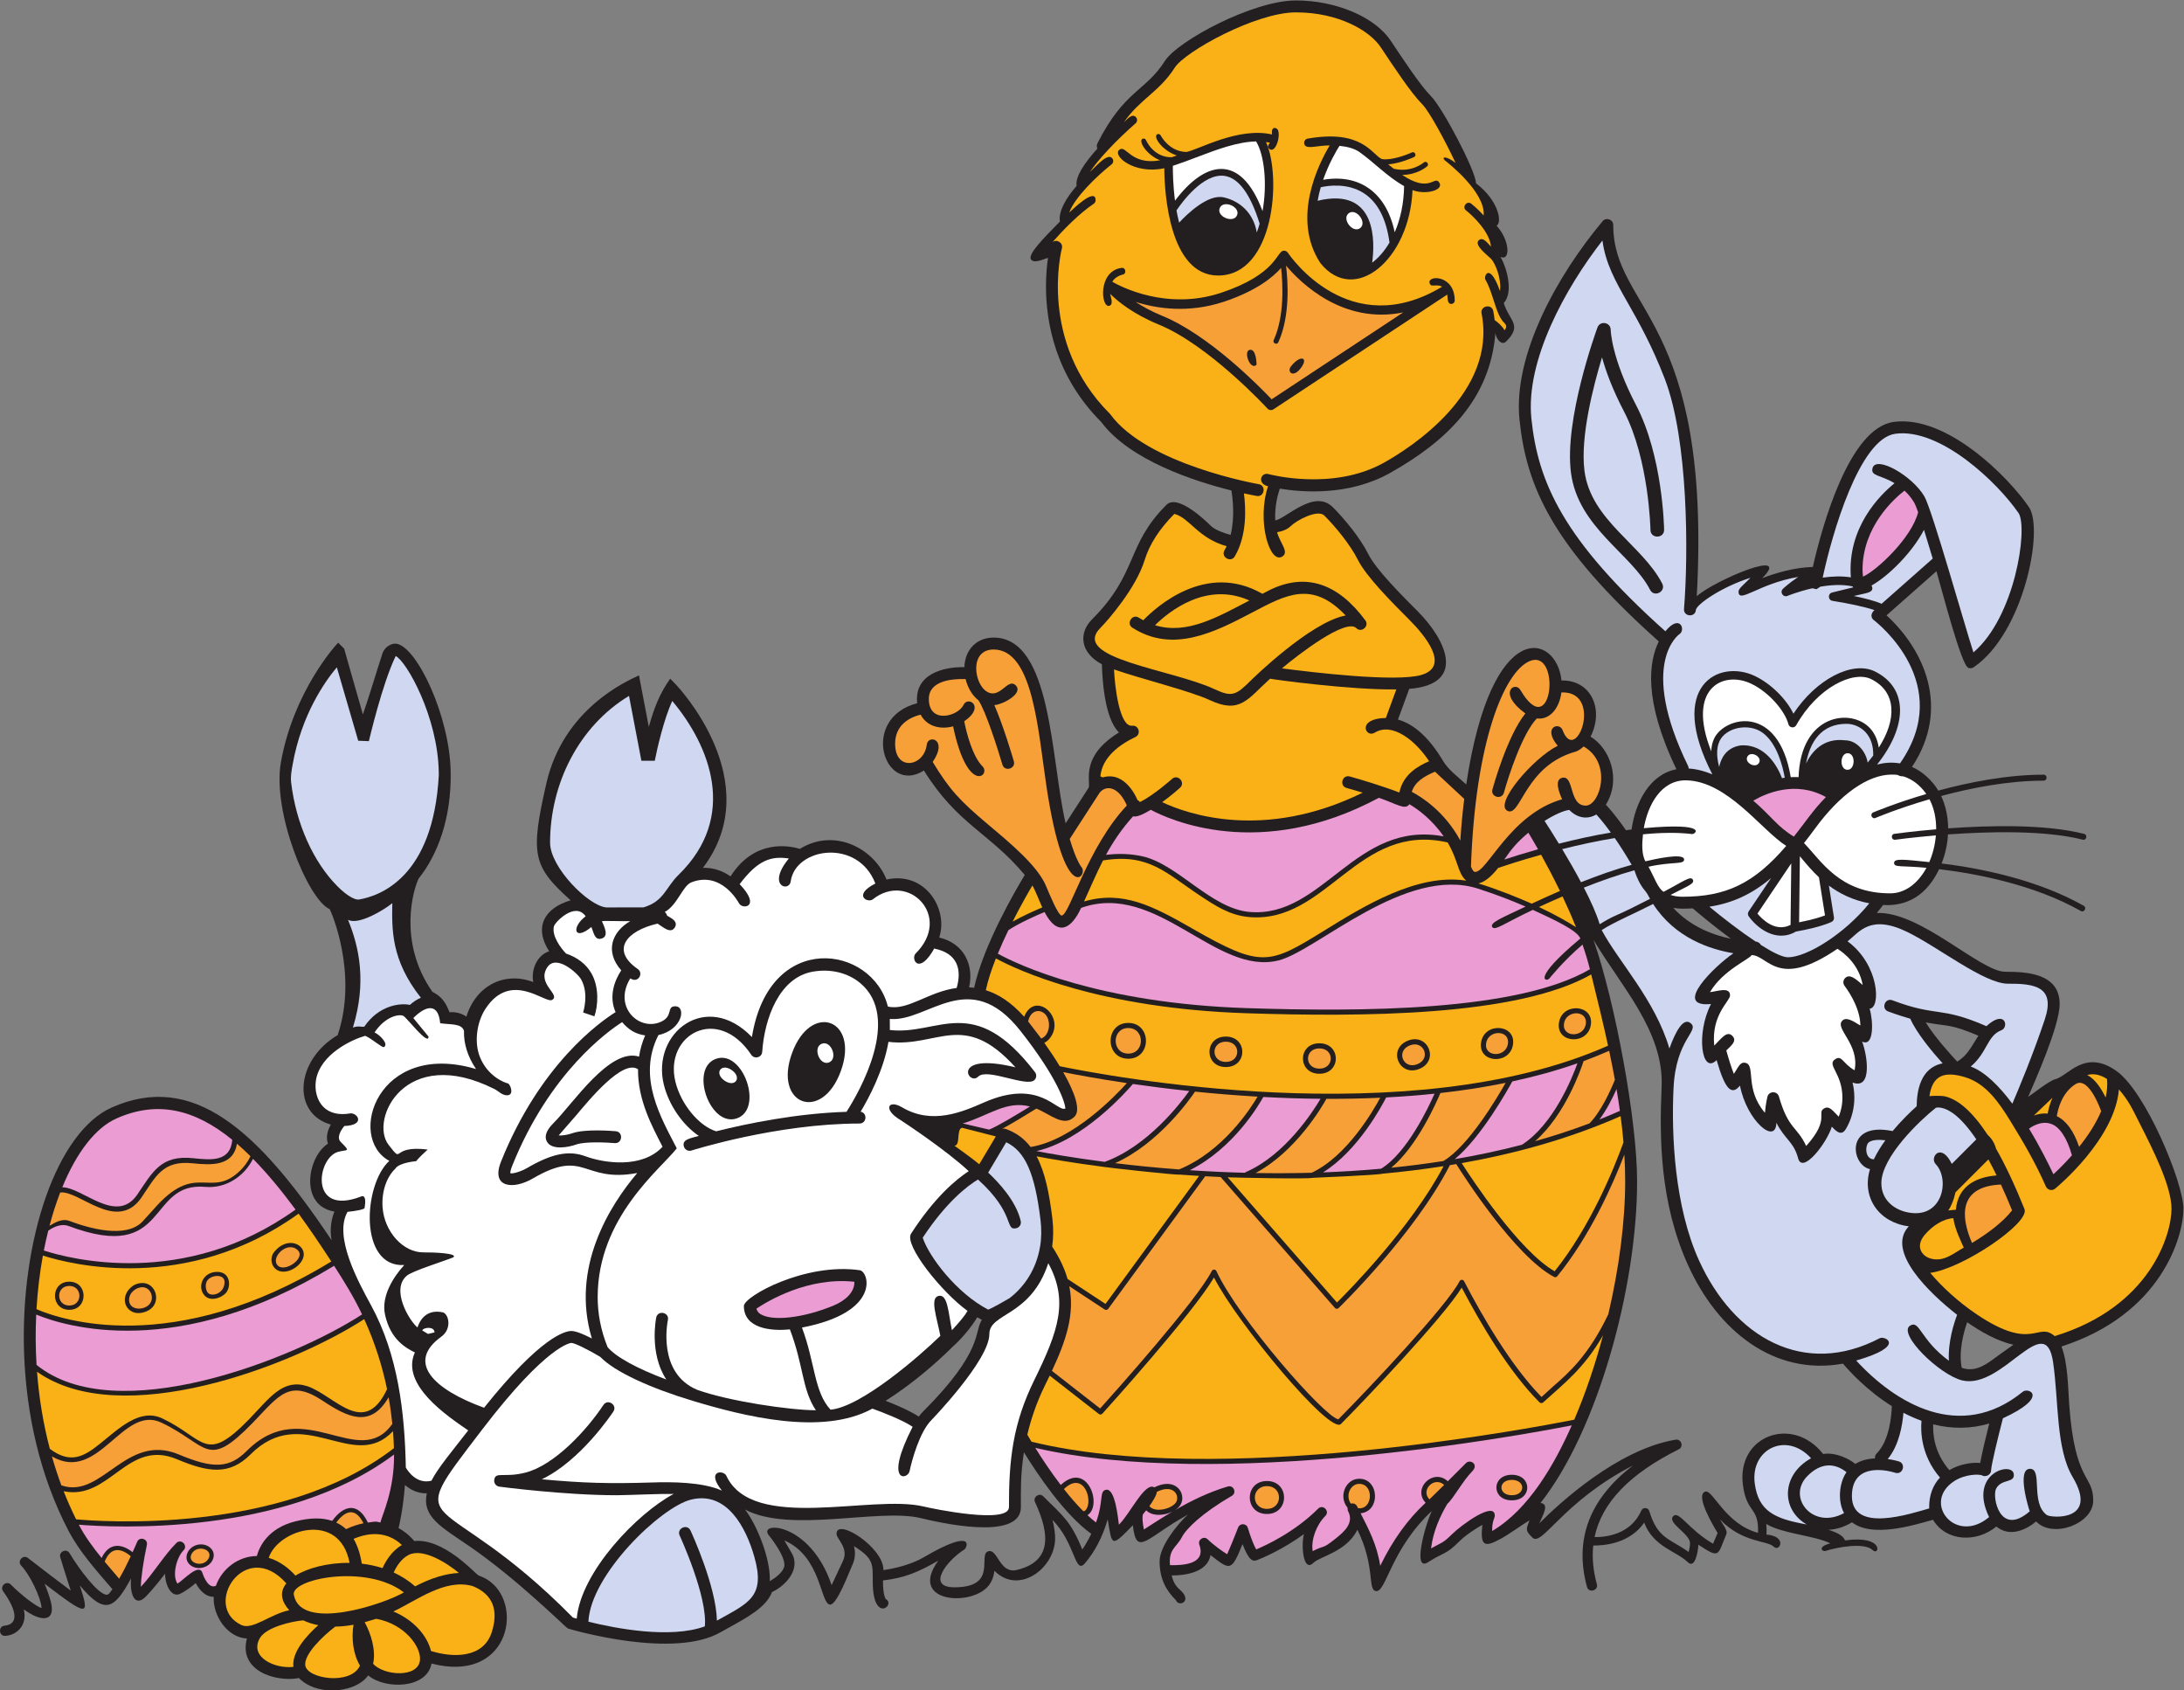 <?xml version="1.0" encoding="UTF-8" standalone="no"?>
<svg
   xmlns:dc="http://purl.org/dc/elements/1.1/"
   xmlns:cc="http://creativecommons.org/ns#"
   xmlns:rdf="http://www.w3.org/1999/02/22-rdf-syntax-ns#"
   xmlns:svg="http://www.w3.org/2000/svg"
   xmlns="http://www.w3.org/2000/svg"
   viewBox="0 0 853.933 660.773"
   height="660.773"
   width="853.933"
   xml:space="preserve"
   id="svg2"
   version="1.1"><rect x="0" y="0" width="853.933" height="660.773" fill="#808080" stroke="none"/><defs
     id="defs6" /><g
     transform="matrix(1.333,0,0,-1.333,0,660.773)"
     id="g10"><g
       transform="scale(0.1)"
       id="g12"><path
         id="path14"
         style="fill:#231f20;fill-opacity:1;fill-rule:evenodd;stroke:none"
         d="m 5873.16,990.68 c -36.33,-25.149 -71.86,-61.27 -119.06,-44.61 -9.69,48.871 6.02,105.1 15.96,133.65 38.98,-27.1 86.33,-54.82 135.62,-66.03 -10.39,-7.15 -21.21,-14.901 -32.53,-23.01 h 0.01 z m -64.9,-323.692 c -28.68,2.731 -64.4,-5.508 -90.45,-20.898 -44.41,50.98 -48.77,106.082 -47.37,134.219 53.95,-13.731 111.42,-13.59 164.47,2.48 -8.73,-34.449 -21.18,-85.269 -26.65,-115.801 v 0 z M 5648.5,1958.94 c 68.12,-12.71 69.16,-3.14 154.54,-39.04 -21.8,-33.67 -30.96,-56.5 -62.02,-75.9 -19.63,20.86 -66.01,71.84 -92.52,114.94 v 0 z M 5504.61,694.801 c -3.92,-3.922 -5.53,-9.223 -4.95,-14.332 -19.43,-0.918 -39.95,-5.348 -57.7,-16.231 -18.23,15.371 -59.06,35.043 -94.32,29.121 -90.28,114.672 -254.57,53.532 -235.28,-91.289 11.31,-84.879 47.27,-62.152 44.3,-139.922 -96.78,25.973 -132.68,128.082 -154.8,120.911 -32.44,-10.5 30.1,-110.618 36.19,-121.438 -2.7,-6.332 -8.25,-19.402 -13.35,-31.41 -71.67,41.488 -100.02,97.801 -116.63,81 -19.46,-19.691 49.06,-51.5 49.06,-79.301 0,-8.242 -1.77,-17.558 -3.99,-25.969 -56.14,40.289 -90.7,38.297 -115.45,120.11 -3.31,10.879 -18.87,11.801 -23.42,1.39 -30.89,-70.632 -104.51,-78.132 -137.06,-77.793 20.82,100.524 102.6,185.524 247.08,257.481 15.01,7.461 7.38,30.973 -9.16,28.223 -170.87,-28.481 -342.22,-187.34 -399.96,-245.332 8.89,22.242 31.39,56.621 3.47,59.742 166.15,209.867 283.33,629.628 283.33,943.498 0,178.34 -63.94,523.36 -127.77,707.34 80.09,-135 206.97,-268.02 199.69,-430.74 -6.67,-149.47 -5.34,-339.3 77.13,-521.99 87.76,-194.43 253.66,-326.042 454.79,-289.569 17.87,-21.192 69.84,-78.672 143.31,-124.653 -0.8,-26.386 -6.49,-100.82 -44.52,-138.847 h 0.01 z M 4934.47,2292.42 c 10.57,0 20.77,0.35 30.83,0.86 16.94,-14.49 61.54,-52.03 111.66,-88.98 -50.4,10.42 -118,34.64 -168.87,90.44 8.49,-1.48 17.26,-2.32 26.38,-2.32 v 0 z M 3174.64,413.238 c -34.49,84.262 -56.08,97.563 -114.56,156.043 -11.55,11.559 -31.11,-2.109 -24.2,-16.941 45.19,-96.969 48.03,-174.86 -53.64,-199.078 -50.29,-11.973 -55.47,62.027 -82.75,55.019 -33.68,-8.672 30.2,-105.863 -100.01,-105.863 -84.33,0 -20.79,79.512 28.56,110.41 9.86,6.172 33.28,66.703 -119.54,-22.949 -34.68,-20.328 -84.47,-32.707 -117.35,-36.949 2.13,65.25 -137.48,155.39 -137.48,106.148 0,-14.898 36.79,-41.09 18.86,-79.508 0,0 -18.37,-39.179 -33.17,-70.761 -63.62,188.32 -220.01,187.793 -183.5,145.191 0,0 53.81,-65.66 43.69,-93.398 -5.85,-16.09 -24.41,-30.231 -41.64,-40.192 3.1,64.078 -37.5,164.82 -72.56,210 133.03,-70.328 391.49,4.629 515.05,-25 44.56,-10.699 294.19,-70.629 294.07,32.008 -0.06,47.402 -1.53,93.184 8.86,160.961 38.6,-62.699 118.15,-181.859 197.57,-239.18 -9.11,-18.969 -18.63,-34.609 -26.27,-45.961 h 0.01 z m -381.16,593.812 c 34.02,30.31 60.52,66 72.97,87.17 4.48,-2.68 8.97,-5.14 13.47,-7.54 -23.52,-37.19 5.32,-91.211 -172.83,-269.379 -4.19,-4.199 -8.23,-9.063 -12.11,-14.352 -26.41,17.481 -68,35.039 -97.27,46.36 70.51,44.519 142.59,104.543 195.77,157.741 v 0 z m 3610.99,405.37 c 0,76.07 -110.67,344.77 -197.87,405.04 -92.34,63.83 -138.69,-14.77 -178.29,-25.18 -18,-4.72 -63.89,-41.32 -79.22,-51.64 16.91,40.57 92.29,206.6 92.29,272.25 0.01,90.08 -96.85,94.65 -159.41,94.53 -73.43,-0.14 -248.84,177.91 -376.98,172.34 6.36,7.62 12.5,15.43 18.41,23.44 70.62,-4.18 127.88,28.34 164.46,105.08 111.79,-13.42 279.29,-45.59 415.64,-122.64 9.83,-5.56 18.43,9.67 8.6,15.24 -136.57,77.2 -303.58,110.11 -416.99,124.12 10.87,27.58 17.09,56.55 18.74,85.12 120.11,8.69 284.23,12.85 395.12,-15.34 10.96,-2.78 15.26,14.17 4.33,16.96 -113.89,28.95 -278.27,25.02 -399.01,16.24 -0.31,33.97 -7.19,66.65 -20.5,94.89 88.37,23.74 196.45,44.97 300.68,44.97 11.31,0 11.29,17.5 0,17.5 -107.45,0 -218.76,-22.15 -309.06,-46.65 -18.36,30.77 -47.46,56.52 -77.11,69.46 115.12,174.34 33.47,345.44 -74.75,444.43 19.27,17.02 106.18,93.83 146.43,129.4 17.03,-57.9 72.92,-276.62 93.95,-283.65 5.2,-1.73 10.88,-0.94 15.42,2.15 146.38,99.99 206.53,403.48 162.11,469.25 -58.97,87.19 -240.78,271.2 -396.84,250.04 -131.32,-17.81 -210.48,-307.9 -237.24,-425.19 -54.46,-1.73 -108.63,-17.7 -148.57,-32.99 89.71,89.73 -135.02,-3.96 -191.8,-52.54 44.27,815.03 -245.04,837.76 -245.04,1088.38 0,15.98 -20.63,23.49 -30.92,11.25 -131,-156.12 -263.91,-391.26 -243.98,-583.06 20.19,-194.3 95.83,-371.01 408.61,-649.59 -28.93,-57.69 -46.38,-171.19 51.65,-374.75 -79.42,-15.2 -120.69,-98.52 -131.61,-176.62 -5.47,-0.67 -10.95,-1.42 -16.43,-2.17 -32.84,47.35 -55.09,70.75 -58.98,74.73 46.4,75.21 11.24,165.96 -44.86,199.69 40.06,79.38 2.32,166.48 -85.33,164.7 -13.96,137.5 -204.84,192.17 -279.38,-304.91 -23.03,21.43 -52.27,42.55 -67.88,68.83 -39.98,67.3 -84.47,108.07 -132.33,121.46 l 33.02,90.05 c 169.87,13.34 108,144.31 24.55,227.76 -45.53,45.54 -121.74,121.74 -144.22,166.71 -24.93,49.85 -71.89,105.65 -104.53,138.29 -54.61,54.61 -136.68,-33.32 -168.72,-38.78 -2.49,41.33 8.05,77.85 13.33,93.14 67.4,-11.14 202.93,-21.3 322.39,45.49 167.06,93.42 295.11,216.55 310.13,412.67 -1.01,-13.25 16.3,-41.67 31.42,-26.65 49.07,48.82 8.42,61.15 -6.96,112.64 30.02,34.03 6.8,108.12 -9.97,135.61 29.17,-13.95 29.24,46.22 -11.18,91.48 16.3,7.72 8.15,71.74 -60.38,124.24 -1.11,37.64 -98.02,221.45 -132.56,255.99 -30.56,30.56 -79.96,105.49 -117.83,162.33 -46.23,69.36 -160.5,117.8 -277.89,117.8 -124.9,0 -346.33,-117.73 -384.76,-178.11 -56.79,-89.21 -117.81,-84.09 -197.33,-240.72 -2.56,-5.05 -2.38,-10.73 -0.09,-15.48 -36.54,-40.59 -65.92,-82.75 -61.01,-109.4 -29.66,-34.44 -54.07,-73.44 -48.99,-104.73 -50.58,-51.15 -94.75,-96.34 -84.86,-111.04 9.03,-13.4 38.21,1.57 49.84,4.7 -3.01,-20.84 -5.89,-49.49 -5.89,-83.64 0,-105.64 27.41,-262.96 162.15,-397.84 84.18,-113 275.28,-174.22 381.7,-200.69 3.81,-22.78 10.66,-78.62 -2.29,-130.4 -20.74,5.68 -46.71,15.35 -57.75,26.39 -12.14,12.14 -96.81,95.24 -130.23,62.03 -119.39,-118.64 -82.46,-199.95 -218.28,-335.78 -40.43,-40.44 -35.22,-98.01 28.75,-131.9 0.85,-38.81 7,-158.92 50.17,-199.87 -112.34,-69.47 -83.74,-138.41 -88.61,-161.46 l -67.93,-105.04 c -43.83,185.73 -39.68,544.65 -211.25,544.65 -52.09,0 -84.16,-37.95 -85.82,-86.73 -62.87,1.16 -147.33,-20.89 -138.37,-105.75 -169.63,-44.31 -97.15,-272.1 19.73,-197.26 98.6,-158.79 190.94,-181.17 295.81,-306.29 -26.13,-43.2 -121.62,-206.58 -148.47,-330.8 -4.95,0.57 -9.85,0.98 -14.7,1.18 14.1,63.34 -12.81,128.22 -87.75,146.11 27.51,83.01 -40.58,195.14 -154.61,170.06 -35.91,91.21 -152.88,152.69 -254.15,89.84 -31.03,9.47 -133.07,29.89 -203.3,-80.6 -22.15,15.39 -49.43,26.11 -80.91,25.03 191.57,253.36 -76.43,534.47 -79.33,537.47 l -16.7,17.16 c -29.34,-41.08 -46.31,-81.88 -62.81,-141.3 -11.7,61.29 -28.81,150.95 -28.81,150.95 -33.11,-15.58 -221.57,-95.98 -271.81,-317.12 -46.92,-206.51 -40.99,-242.04 71.36,-342.39 -77.51,-22.73 -108.38,-79.41 -63.04,-149.45 -35,-10.9 -53.86,-53.91 -46.52,-90.35 -84.58,32.24 -168.29,-10.55 -196.25,-101.27 -12.56,8.55 -29.06,14.49 -49.37,12.87 -6.79,13.22 -12.93,41.13 -50.42,59.88 -103.76,148.75 -54.17,305.14 -40,332.5 54.55,68.13 96.07,174.63 93.73,312.39 -2.76,163.35 -98.73,366.57 -159.25,375.87 -12.35,1.89 -33.89,-7.7 -40.74,-28.25 -15.82,-47.47 -38.72,-125.54 -57.54,-179.01 -18.11,62.47 -54.96,192.76 -54.96,192.76 l -17.497,17.5 c -5.008,-4.65 -130.801,-141.08 -168.067,-351.11 -25.699,-144.82 79.317,-402.65 143.067,-430.15 4.011,-6.09 83.747,-187.5 23.984,-368.14 l 0.996,-0.4 c -127.187,-74.33 -135.937,-231.6 -21.508,-263.18 -9.543,-16.95 -15.254,-37.05 -8.437,-56.01 -60.692,-38.83 -84.707,-182.15 18.91,-199.16 -8.715,-21.63 -14.238,-50.82 -8.43,-83.83 -216.613,324.16 -406.925,494.82 -645.14,388.79 -77.453,-34.5 -146.211,-128.28 -193.575,-264.09 -88.242,-253.04 -101.8,-653.06 66.84,-976.318 32.766,-62.801 83.492,-118.703 129.035,-171.844 -4.293,-5.797 -10.222,-17.297 -17.515,-16.41 -25.949,3.192 -78.856,73.301 -108.129,122.051 -8.981,14.973 -32.063,4.09 -27.227,-12.008 0.192,-0.641 14.907,-49.609 30.723,-97.832 -31.91,23.59 -80.602,60.801 -125.488,95.652 -14.629,11.36 -32.367,-9.671 -19.84,-22.429 23.949,-24.473 57.609,-91.75 59.805,-124.453 -16.11,4.793 -56.86,35.613 -90.235,68.972 C 19.086,323.199 -1.484,305.719 8.957,291.168 52.176,230.969 53.34,193.59 13.281,189.879 4.363,189.059 0.086,182.211 0,175.25 v -0.289 c 0.043,-7.852 5.434,-15.699 15.566,-15 35.41,2.519 65.117,32.559 54.277,77.641 54.027,-39.524 94.344,-35 79.136,22.808 -5.25,19.942 -11.734,37.481 -18.527,52.77 128.707,-98.489 133.203,-95.942 103.629,-5.168 74.859,-90.024 102.398,-67.09 150.211,20.367 -3.957,-50.32 12.832,-83.668 42.449,-54.07 18.145,18.152 38.617,43.582 57.379,67.82 0.774,-38.168 20.856,-69.688 43.402,-59.098 17.274,8.117 34.524,21.438 46.586,31.77 9.914,-18.84 28.18,-41.051 52.754,-40.153 -2.797,-56.777 40.871,-119.769 97.383,-122.41 C 698.863,57.051 808.961,23.711 876.93,36.289 901.348,11.23 937.871,0.082 973.828,0 h 1.121 c 43.471,0.172 85.931,16.5 104.971,44.078 50.73,-42.168 172.42,-39.219 185.82,34.773 222.94,-57.742 269.94,163.367 173.57,239.179 -10.72,8.43 -22.81,14.739 -35.93,19.18 -12.77,8.801 -102.82,109.699 -188.17,100.848 -8.31,10.019 -23.67,25.773 -46.16,37.953 3.32,13.289 13.58,58.886 18.72,126.347 16.37,-14.078 38.01,-24.941 64.01,-24.449 -13.99,-69.379 41.71,-97.781 126.11,-155.738 141.12,-96.942 283,-239.051 287.99,-240.613 12.58,-3.93 311.79,-91.149 449.15,-10.039 -0.31,-0.188 18.78,10.449 18.78,10.449 55.79,30.922 113.74,61.082 130.67,106.699 36.46,16.051 85.67,64.961 58.04,113.652 -8.95,15.758 -16.05,27.871 -21.88,37.578 109.22,-47.558 104.68,-185.386 134.02,-188.257 19.87,-1.95 56.24,96.371 65.07,115.289 9.06,19.402 9.97,37.351 5.17,56.211 57.87,-36.52 55.03,-51.789 55.03,-103.692 0,-132.32 75.91,-61.308 32.89,-49.531 l 5.44,-1.496 c -0.11,0.09 -8.6,8.918 -8.26,54.098 65.81,7.75 104,24.96 162.19,58.039 -87.4,-120.207 87.49,-134.899 142.86,-78.571 14.22,14.453 19.59,31.953 21.78,48.91 71.65,-72.66 178.03,8.122 178.03,94.864 0,16.578 -2.63,34.629 -7.68,53.976 67.29,-67.238 65.26,-161.578 94.9,-127.109 28.1,32.641 51.38,75.43 67.07,129.172 12.97,-79.383 9.98,-82.86 73.77,-17.391 10.24,-96.172 42,-33.941 161.1,30.942 -31.72,-28.973 -82.7,-93.403 -82.7,-136.821 0,-50.679 18.9,-85.351 47.42,-113.34 l -0.52,2.227 c 5.95,-25.719 51.2,-6.969 14.61,25.941 -9.28,8.34 -20.57,18.75 -25.99,43.852 37.67,-0.383 105.56,8.57 113.69,59.719 58.01,-44.629 60.91,-49.668 94.07,32.109 19.01,-49.019 30.28,-51.738 42.84,-46.828 14.47,5.66 74.42,30.519 137.28,76.258 -8.81,-32.219 -2.36,-114.367 27.86,-84.16 18.71,18.742 96.54,31.703 129,96.859 53.14,-107.93 29.1,-174.879 53.76,-179.707 30.64,-5.992 41.93,120.039 164.58,234.871 -20.49,-42.844 -57.62,-180 -11.13,-150.301 46.8,29.91 51.91,21.41 90.04,59.528 19.39,19.402 48.36,38.25 69.14,50.062 -6.32,-61.133 4.67,-68.039 53.65,-41.109 27.06,14.898 58.62,38.476 84.76,54.32 -11.41,-28.543 -11.44,-30.57 8.74,-50.773 27.78,-27.789 89.72,106.453 294.74,211.589 -127.79,-97.796 -172.86,-217.41 -134.85,-356.187 5.11,-18.66 34.03,-10.75 28.93,7.918 -10.91,39.851 -14.43,77.641 -10.62,113.562 31.93,-0.41 106.9,5.661 149.45,67.09 27.11,-71.453 94.67,-83.363 127.91,-116 20.37,-19.98 29.95,27.93 31,51.207 64.35,-42.109 55.41,-31.91 81.8,30.301 5.38,12.691 -11.88,31.172 -18.31,43.832 65.95,-68.91 138.52,-61.082 157.4,-79.711 17.61,-17.379 41.52,30.231 -21.24,35.41 0.72,7.129 0.75,17.129 -0.41,31.032 47.62,-28.922 140.41,-33.43 187.76,-56.75 -39.54,-10.34 -23.52,-25.34 -14,-22.25 34.8,11.308 114.97,25.738 138.6,2.128 18.66,-18.648 36.26,44.86 -81.58,28.731 -5.51,16.25 -29.89,24.898 -48.14,31.187 21.69,0.903 44.96,7.52 68.67,21.883 59.43,-45.84 179.07,-9.07 237.71,7.457 38.63,-64.32 127.42,-67.797 185.8,-19.886 34.94,-28.473 78.9,-16.153 116.71,14.91 47.98,-50.883 167.41,-7.602 167.41,61.379 0.01,77.48 -53.84,50.449 -70.43,281.578 -3.5,48.75 -3.64,120.57 -22.72,170.141 292.78,94.1 357.76,322.25 357.76,403.81 v 0 0" /><path
         id="path16"
         style="fill:#fab117;fill-opacity:1;fill-rule:evenodd;stroke:none"
         d="m 4256.97,4065.76 c -13.01,0 -10.18,19.58 -11.96,27.45 l -509.62,-336.43 c -5.64,-3.72 -13.16,-2.79 -17.71,2.19 -1.7,1.86 -171.4,185.97 -318.73,246.35 -75.65,31.01 -120.62,68.22 -142.49,89.93 0.79,-8.36 11.03,-31.13 -2.62,-34.95 -24.76,-6.93 -34.31,101.93 36,111.21 12.71,1.68 15.37,-18.04 2.67,-19.82 -0.53,-0.07 -20.75,-4.79 -30.02,-20.86 24.24,-13.99 158.95,-84.79 317.64,-32.86 164.72,54.42 163.94,121.68 184.53,123.89 5.07,0.54 10.06,-1.7 12.91,-5.95 7.26,-10.82 181.04,-263.14 452.47,-99.6 -17.49,9.93 -33.6,-4.63 -36.99,11.57 -4.85,23.08 73.92,23.16 73.92,-52.12 0,-5.52 -4.47,-10 -10,-10 v 0 z m -973.44,452.36 c 19.83,15.38 32.48,-46.4 119.35,-31.2 -39.74,15.55 -65.46,57.19 -51.36,63.23 3.8,1.63 8.21,-0.14 9.86,-3.93 1.05,-2.48 22.75,-51.07 75.42,-50.27 4.94,1.63 9.95,3.34 15.01,5.11 -42.25,14.13 -71.13,55.3 -57.37,62.22 3.69,1.87 8.2,0.38 10.07,-3.31 1.1,-2.16 24.98,-47.71 75.63,-48.57 33.69,5.82 151.57,74.1 250.95,51.29 -3.35,27.26 15.26,19.87 17.87,12.08 7.5,-22.46 -9.87,-70.25 -26.56,-53.57 -5.99,5.98 -1.51,12.01 2.5,17.25 -3.76,0.86 -7.58,1.59 -11.42,2.15 46.25,-102.83 24.26,-391.51 -140.67,-391.51 -143.38,0 -157.53,244.84 -157.68,314.68 -88.56,-19.44 -153.91,37.1 -131.6,54.35 v 0 z m 552.13,32.46 c 160.45,28.02 188.02,-46.51 217.59,-60.07 27.1,-4.38 70.64,11.53 88.09,19.56 8.79,4.05 15.05,-9.57 6.28,-13.62 -5.82,-2.67 -42.4,-18.93 -75.78,-21.34 5.29,-4.32 10.64,-8.6 16.03,-12.79 52.25,-12.43 86.76,16.87 88.32,18.24 7.26,6.36 17.15,-4.84 9.92,-11.24 -1.5,-1.34 -29.43,-25.32 -73.34,-25.09 81.62,-54.81 93.75,-1 108.6,-22.11 15.48,-22.03 -38.3,-37.7 -78.19,-22.53 -8.38,-203.8 -170.11,-338.66 -270.18,-214.06 -0.26,0.3 -0.47,0.61 -0.69,0.93 -84.83,130.87 -4.46,290.07 27.98,344.21 -39.02,-0.03 -71.44,-13.84 -74.79,5.45 -1.18,6.8 3.37,13.27 10.16,14.46 v 0 z m 575.8,-539.49 c -24.88,24.87 -31,86.27 -54.41,125.79 -5.83,9.83 11.83,53.56 42.71,-33.14 4.92,37.27 -14.47,82.67 -26.62,94.82 -10.24,10.25 -50.01,39.38 -35.85,53.54 12.59,12.59 28.14,-10.46 36.03,-18.34 -3.07,41.71 -51.39,89.19 -73.23,106.33 -12.69,9.95 2.73,29.62 15.42,19.68 1.71,-1.34 18.38,-14.59 36.35,-34.5 5.66,67.9 -104.26,154.17 -114.83,162.3 -8.9,9.63 4.58,13.26 32.42,-8.27 -29.87,64.07 -77.46,151.69 -97.35,171.59 -33.21,33.2 -83.16,109.1 -122.2,167.66 -32.81,49.23 -124.65,102.21 -248.77,102.21 -117.58,0 -325.34,-114.92 -355.23,-161.9 -45.53,-71.53 -101.99,-91.88 -149.53,-160.72 8.9,8.05 24.31,28.18 35.85,15.01 4.54,-5.19 4.01,-13.09 -1.18,-17.63 -59.22,-51.8 -110.33,-107.17 -134.51,-143.17 23.94,22.83 53.23,56.63 66.09,40.32 4.28,-5.41 3.36,-13.27 -2.06,-17.55 -45.42,-35.87 -109.08,-98.31 -124.2,-141.33 6.83,6.27 77.27,75.8 77.27,36.15 0,-4.02 -1.93,-7.96 -5.51,-10.39 -43.9,-29.56 -89.22,-76.45 -121.03,-112.52 12.67,9.83 32,-2.2 27.6,-18.37 -0.74,-2.71 -71.04,-273.17 140.5,-484.69 0.62,-0.64 1.2,-1.32 1.74,-2.05 107.8,-147.42 432.21,-204.18 435.48,-204.74 22.25,-3.78 16.38,-38.28 -5.88,-34.51 -2.61,0.45 -16.45,2.87 -37.9,7.55 5.5,-41.6 9.81,-122.94 -26.97,-184.89 -11.52,-19.42 -41.63,-1.55 -30.1,17.87 2.33,3.93 4.42,7.98 6.38,12.11 -84.13,23.49 -108.73,83.14 -153.35,94.83 -43.62,-43.79 -73.03,-89.31 -87.14,-135.34 -25.36,-82.76 -108.47,-177.62 -129.34,-198.49 -90.66,-90.64 208.73,-121.41 335.03,-180.53 50.4,-23.6 62.31,-17.63 106.46,26.52 2.09,2.1 173.76,170.82 277.41,189.88 -97.71,102.86 -173.16,61.9 -273.13,9.26 -111.24,-58.56 -233.79,-121 -352.59,-45 -19.02,12.18 -0.16,41.65 18.87,29.48 4.41,-2.82 8.84,-5.35 13.26,-7.74 37.94,39.34 184.42,172.3 349.41,77.6 l 24.13,12.46 c 103.55,49.21 197.01,18.79 277.83,-90.4 12.5,-16.9 -11.58,-37.65 -26.44,-22.78 -30.25,30.26 -170.99,-77.93 -218.21,-117.9 84.43,-11.13 334.82,-41.41 409.33,-19.21 85.09,25.36 9.93,116.04 -36.12,162.1 -50.08,50.08 -125.76,125.76 -150.78,175.8 -21.57,43.15 -64.75,95.97 -97.97,129.21 -19.83,19.81 -82.31,-14.56 -97.75,-30 -11.46,-11.47 -27.76,-16.47 -40.91,-18.64 8.02,-31.2 35.97,-57.65 15.69,-71.09 -37.12,-24.57 -76.25,102.93 -42.34,205.74 -32.9,7.9 -21.15,42.01 1.53,35.72 1.87,-0.52 188.02,-50.7 338.44,33.41 78.75,44.03 332.12,205.75 286.37,438.01 -4.36,22.16 29.98,28.93 34.34,6.75 1.77,-8.97 3.05,-17.82 4.05,-26.59 9.08,-6.29 21.46,-16.56 29.16,-30 5.65,8.5 7.63,13.37 -1.72,22.72 v 0 z M 3664.73,3196.1 c -91.8,-47.43 -182.53,-101.46 -276.86,-72.48 41.2,40.56 151,129.19 276.86,72.48 v 0 z M 3330.3,2795.78 c 17.72,8.4 10.02,35.42 -9.46,33.21 -37.13,-4.23 -50.92,114.51 -53.23,164.95 80.93,-28.07 223.65,-63.16 280.69,-89.86 89.4,-41.85 111.13,3.04 177.09,62.68 8.13,-1.97 235.86,-33.41 370.29,-31.34 l -30.69,-83.73 c -87.22,-1.61 -59.56,-59.76 -32.8,-43.21 51.29,31.77 119.6,-22.72 159.7,-83.65 -32.67,-14.12 -76.55,-38.78 -87.24,-91.77 -45.2,17.5 -117.64,39.51 -145.6,47.09 -22.19,6.03 -31.38,-27.72 -9.17,-33.78 0.44,-0.11 20.01,-5.44 47.25,-13.74 -290.84,-142.77 -516.15,-61.93 -588.27,-27.9 28.33,20.56 50.7,40.72 52.37,42.24 17.02,15.44 -6.48,41.36 -23.52,25.92 -0.58,-0.52 -51.66,-46.44 -93.98,-67.9 -3.38,4.79 -6.86,5.53 -7.27,5.95 -0.07,0.05 -33.42,86.66 -101.78,66.45 l -7.09,3.09 c 5.42,56.37 56.39,93.36 102.71,115.3 v 0 0" /><path
         id="path18"
         style="fill:#f8a038;fill-opacity:1;fill-rule:evenodd;stroke:none"
         d="m 4485.35,3017.7 c 95.08,42.42 69.16,-245.6 -25.77,-83.93 -15.92,27.1 -68.4,-8.34 14.61,-68.88 -53.45,-66.38 -94.7,-215.88 -96.6,-222.85 -6.07,-22.23 27.68,-31.44 33.77,-9.22 12.93,47.34 54.34,174.08 96.47,217.44 40.01,-5.06 66.84,33.05 72.05,76.35 124.52,4.36 43.27,-216.66 3.48,-110.53 -9.38,24.98 -59.93,8.99 -14.26,-45.95 -72.36,-36.17 -188.79,-171.81 -146.94,-191.09 39.15,-18.05 50.31,132.56 199.49,173.89 7.43,2.06 17.21,9.12 23.38,15.21 85.22,-48.58 48.22,-173.02 6.55,-173.5 -50.05,-0.56 -33.52,88.07 -68.35,81.85 -27.25,-4.86 -7.22,-49.95 -1.12,-63.22 -153.89,-43.95 -221.04,-217.28 -256.31,-212.96 -3.53,0.43 -7.66,6.58 -11.15,15.47 12.79,366.82 97.28,569.17 170.7,601.92 v 0 z m -1587,-478.47 c -83.61,70.16 -113.48,102.72 -162.62,183.51 46.33,66.95 -13.7,81.53 -17.39,50.5 -7.61,-64.08 -92.77,-79.64 -92.77,2.8 0,50.39 35.27,75.37 74.7,85.33 18.89,-35.06 58.38,-44.27 95.34,-34.27 42.82,-203.8 111.74,-142.81 86.23,-117.3 -28.86,28.87 -46.78,97 -53.55,132.2 63.21,42.68 11.07,75.79 -2.14,47.92 -15.81,-33.42 -101.68,-57.15 -101.68,17.51 0,54.18 69.43,59.6 107.85,58.22 6.13,-25.19 19.38,-48.05 37.48,-61.99 21.08,-29.75 57.8,-145.7 70.37,-188.65 6.49,-22.11 40.07,-12.27 33.6,9.84 -3.84,13.1 -31.58,106.75 -57.17,164.55 25.79,1.9 86.17,34.47 62.74,57.9 -23.35,23.35 -45.32,-41.14 -83.96,-18.83 -38.59,22.29 -52.94,123.96 19.09,123.96 115.77,0 130.1,-236.46 155.2,-402.69 53.63,-354.96 123.88,-258.94 102.53,-235.31 -0.24,0.26 -15.5,18.22 -34.44,82.54 l 87.75,135.66 c 20.95,25.27 57.35,15.06 79.76,-37.6 -115.83,-122.7 -168.42,-322.51 -191.19,-322.71 -9.96,-0.1 -35.13,61.02 -45.97,86.88 -24.38,58.1 -101.61,122.89 -169.76,180.03 v 0 z m 1396.53,75.11 c -4.78,-38.18 -8.63,-78.91 -11.46,-122.07 -46.33,85.47 -113.81,127.88 -142.45,142.88 9.71,29.84 36.28,45.36 68.2,58.95 l 85.71,-79.76 v 0" /><path
         id="path20"
         style="fill:#ffffff;fill-opacity:1;fill-rule:evenodd;stroke:none"
         d="m 1680.45,213.73 c -394.26,399.739 -513.49,227.848 -265.41,552.231 191.36,250.229 260.42,253.119 261.1,253.119 10.27,-0.25 51.56,-21.15 84.53,-40.92 42.79,-44.43 148.76,-92.07 270.31,-128.648 150.77,-45.473 381.1,-103.793 527.93,-23.141 29.12,-10.34 89.8,-33.973 118.03,-53.293 -85.76,-167.648 -14.39,-155.457 -9.1,-130.519 7.36,34.761 30.15,116.132 64.01,150 1.71,1.703 170.12,176.25 170.12,252.361 0.01,62.95 120.98,50.16 172.87,207.93 59.86,-110.22 30.43,-197.38 -41.07,-342.702 -62.93,-127.886 -74.65,-234 -74.3,-372.73 0,-51.188 -224.56,-4.297 -250.92,2.031 -151.44,36.313 -500.8,-76.679 -578.17,90.27 -8.02,17.312 -60.89,16.14 -12.94,-43.75 -56.76,25.41 -147.83,25.883 -206.4,23.812 -123.39,-3.84 -199.83,-1.851 -321.86,9.418 113.54,54.141 205.15,191.379 209.9,198.59 12.69,19.242 -16.53,38.5 -29.22,19.262 -48.16,-73.012 -142.96,-176.231 -228.31,-198.199 -63.05,-16.25 -88.46,4.386 -91.93,-21.614 -1.28,-9.59 5.45,-18.367 15.03,-19.656 1.9,-0.262 190.44,-25.164 344.83,-25.164 49.03,0.594 121.51,4.551 166.52,3.812 -107.97,-57.46 -272.44,-228.929 -284.38,-365.718 -5.01,1.398 -8.59,2.457 -11.17,3.218 v 0 0" /><path
         id="path22"
         style="fill:#d0d7f0;fill-opacity:1;fill-rule:evenodd;stroke:none"
         d="m 1202.2,2010.25 c -27.14,6.02 -90.4,-0.23 -133.56,-63.67 -9.42,-1.87 -17.53,3.5 -33.52,-2.87 41.13,134.16 18.02,237.42 -14.4,316.21 31.17,-17.19 107.3,30.04 130,48.75 -1.24,-76.25 -3.99,-166.66 83.85,-277.4 -10.58,-4.22 -21.39,-11.25 -32.38,-21.02 h 0.01 v 0" /><path
         id="path24"
         style="fill:#ffffff;fill-opacity:1;fill-rule:evenodd;stroke:none"
         d="m 1255.46,1045.39 -16.98,10.31 c 4.16,9.55 36,12.44 36,-5.78 l -19.02,-4.53 z m 349.58,562.62 c 15.33,-24.22 62.52,-15.22 85.31,-7.07 25.71,9.19 89.99,6.03 112.58,4.06 22.95,-2.03 26.02,32.83 3.08,34.86 -9.1,0.8 -89.9,7.44 -127.42,-5.96 -15.07,-5.37 -31.13,-7.12 -39.96,-6.4 l 50.51,57.85 c 39.65,47.09 137.65,166.78 182.31,136.19 -0.82,-90.78 41.41,-167.58 71.95,-227.21 -60.6,-65.41 -173.16,-47.63 -226.19,-27.98 -48.81,18.06 -98.52,8.02 -171.57,-34.65 -16.68,-9.75 -41.13,-17.19 -48.68,-15.1 -0.48,3.24 0.72,10.21 5.37,21.7 110.31,275.04 283.53,396.72 322.51,421.39 18.93,-21.76 37.7,-34.5 67.44,-38.93 -8.96,-20.96 -14.68,-41.76 -17.8,-62.19 -85.82,26.94 -193.19,-137.09 -249.89,-193.77 -8.4,-8.42 -33.98,-33.98 -19.55,-56.79 v 0 z m 562.69,700.04 c 9.99,-18.89 66.49,-11.24 1.8,56.26 53.89,71.72 92.93,82.97 144.31,75.3 -66.11,-80.28 0.9,-99.92 5.48,-66.98 13.79,99.34 197.05,126.86 248.29,-6.48 -67.43,-34.22 -22.5,-58.28 -7.25,-46.17 103.72,82.42 234.74,-50.2 125.54,-158.87 -15.2,-15.15 8.89,-67.58 55.6,16.45 l -0.46,-2.29 c 68.74,-13.73 80.45,-62.54 65.02,-115.29 -83.83,-11.31 -143.54,-67.72 -201.75,-54.55 -44.61,179.98 -347.74,226.42 -398.78,-89.42 -133.86,138.52 -295.2,12.43 -258.52,-138.98 14.77,-60.92 55.92,-119.16 102.81,-150.94 -25.58,-7.17 -50.4,-10.49 -43.68,-31.5 2.94,-9.22 12.8,-14.28 22,-11.35 2.48,0.8 250.41,79.18 493,79.18 21.09,0 23.91,30.78 3.25,34.67 23.66,39.49 67.38,121.01 81.66,204.82 145,-17.17 220.2,94.24 372.51,-74.63 -192.32,46.31 -138.65,-56.68 -109.21,-27.22 26.24,26.25 142.54,-32.46 164.99,-10 6.23,6.21 6.86,16.07 1.5,23.04 -181.4,236.02 -282.4,106.76 -425.72,123.6 l -0.14,32.46 c 111.42,-10.31 232.46,156.56 383.23,-35.06 109.52,-139.16 131.09,-211 131.67,-227.73 -25.18,-11.1 -75.44,89.25 -237.42,18.34 -64.64,-28.27 -153.21,-67.04 -241.58,-14.73 -41.53,24.59 -56.6,-7.23 -3.94,-37.64 10.58,-6.93 133.06,-87.52 199.53,-149.57 -37.15,-24.16 -100.2,-76.56 -169.19,-183.34 -21.19,-32.85 88.88,-170.88 165.72,-226.44 -6.61,-12.03 -22.87,-32.27 -45.79,-56.7 -10.64,51.25 -12.13,106.33 -38.8,100.78 -26.94,-5.61 -5.66,-62.23 4.82,-117.15 -59.8,-58.568 -232.39,-208.85 -322.11,-216.58 -48.58,52.5 -44.81,136.398 -83.79,240.78 233.15,44.82 196.51,164.24 169.65,168.12 -160.23,23.17 -340.01,-76.85 -340.01,-104.82 0.01,-64.49 75.51,-74.61 134.92,-68.55 40.8,-107.429 35.09,-175.382 76.2,-237.21 -75.45,0.121 -253.54,26.09 -348.05,59.879 -117.36,49.121 -87.3,198.401 -85.96,204.751 4.76,22.52 -29.39,29.78 -34.22,7.3 -0.3,-1.37 -21.44,-104.899 29.63,-181.781 -84.54,31.609 -148.46,66.101 -172.31,95.001 -20.45,50.55 -29.1,99.83 -29.1,146.78 0,233.71 185.27,375.94 232.05,436.06 -45.11,88.02 -117.4,207.73 -53.77,332.28 70.27,14.87 82.26,84.32 49.28,84.32 -25.29,0 -6.83,-26.53 -37.4,-43.15 -64.01,-34.82 -147.41,38.95 -94.36,125.08 22.44,-15.97 39.98,14.83 21.78,27.4 -80.21,55.41 -33.5,112.02 58.16,133.13 17.39,-11.19 38.23,-30.47 50.37,-11.58 13.35,20.76 -20.12,31.7 -22.74,35.41 -0.96,4.22 -3.32,7.77 -6.59,10.19 38.18,21.27 52.08,76.99 78.44,87.11 87.68,33.81 137.35,-57.89 139.43,-61.79 v 0 z M 1057.07,1447.58 c -150.879,-56.61 -127.382,114.27 -65.609,131.68 27.249,7.67 38.619,-1.53 7.879,29.29 -13.559,13.6 2.5,36.68 10.63,46.62 63.04,2.33 38.93,39.01 17.72,37 -33.182,-5.84 -60.37,0.52 -78.573,18.41 -18.586,18.25 -27.144,48.58 -22.359,79.13 13.164,77.09 106.802,119.33 144.462,129.98 17.77,-7.11 50.2,-35.98 54.92,-33.11 14.99,9.18 -12.52,36.05 -27.51,43.05 32.7,48.59 73.1,54.12 84.37,48.57 10.05,-4.94 73.97,-89.55 73.97,-60.78 l -44.63,54.36 c 38.57,38.59 73.46,43.41 78.8,-15.2 27.41,-4.67 63.72,0.59 69.87,-22.66 -1.09,-37.11 10.76,-75.29 35.34,-111.77 -288.23,85.78 -380.93,-200.8 -254.36,-269.24 -76.78,-70.1 -89.86,-312.78 43.73,-305.49 -29.49,-32.38 -68.63,-89.69 -56.26,-145.86 16.21,-73.53 62.15,-97.83 87.51,-110.392 -42.95,-94.629 95.57,-186.777 156.41,-228.648 -44.45,-57.399 -89.2,-110.508 -107.82,-147.481 -43.33,-11.16 -69.2,28.16 -75.18,38.59 -3.12,162.25 -22.85,330.492 -101.82,475.471 -36.62,67.25 -110.88,201.54 -69.15,274.34 25.36,2.55 49.2,7.12 49.95,11.34 8.22,46.55 -12.29,32.78 -12.29,32.78 v 0.02 z m 367.03,551.48 c 74.49,113.48 175.62,14.02 195.37,25.86 25.94,15.57 -44.94,45.98 -14.97,94.45 26.04,42.13 89.85,-16.46 99.79,-33.82 24.24,-42.33 6.29,-96.96 6.11,-97.5 l 33.13,-11.29 c 10.57,30.78 14.67,84.86 -8.73,125.93 -15.4,27.05 -40.54,46.43 -74.51,58.19 -14.12,14.55 -42.62,51.34 -35.51,79.78 3.07,12.27 62.29,73.5 93.1,29.47 -42.71,-32.1 -34.22,-73.92 16.78,-31.32 6.76,-15.96 9.41,-40 29.75,-34.01 22.01,6.49 9.2,32.52 1.14,51.08 4.85,1.4 52.15,-0.33 83.04,-0.08 -53.69,-30.9 -75.39,-88.77 -26.3,-144.18 -20.34,-30.63 -36.99,-77.01 -16.6,-122.52 -44.66,-27.83 -221.24,-152.01 -335.8,-437.66 -31.3,-77.26 34.92,-84.12 93.42,-49.96 153.67,89.77 144.36,-13.65 305.87,15.78 -80.39,-94.98 -196.02,-276.87 -133.09,-485.19 -22.53,11.62 -46.48,22.01 -59.95,22.01 -18.71,0 -90.31,-17.07 -256.28,-225.08 -149.9,54.34 -228.68,134.051 -125.39,208.42 31.26,22.5 22.51,65 5,71.25 -49.07,10.53 -67.99,-23.12 -74.95,-44.24 -24.3,20.2 -78.92,111.19 -31.3,151.74 17.1,14.24 108.08,42.3 136.25,53.75 15.82,11.88 -56.24,15.02 -86.52,14.63 -60.88,-0.76 -115.68,61.21 -120.74,131.93 -3.51,49.05 13.52,90.94 37.26,113.44 10.63,18.13 61.56,22.19 61.56,22.19 0,0 0.95,4.06 33.44,34.06 -112.65,13.85 -67.85,-46.62 -114.82,14.02 -56.54,73.01 47.82,295.43 310.79,163.34 11.75,-5.91 21.41,-17.61 35.58,-18.28 21.2,-0.99 14.03,25.35 5.25,34.38 -12.1,2.48 -60.04,21.19 -83.04,76.54 -18.33,44.08 -9.64,104.04 15.87,142.89 v 0 0" /><path
         id="path26"
         style="fill:#d0d7f0;fill-opacity:1;fill-rule:evenodd;stroke:none"
         d="m 1613.5,2485.83 c 0,171.87 83.46,341.08 231.52,430.63 7.94,-41.66 36.28,-190.21 36.28,-190.21 l 39.3,-0.02 c 6.74,35.17 27.35,124.39 51.35,175.24 110.28,-131.4 193.75,-338.75 18.55,-509.73 -38.83,-37.89 -42.17,-77.39 -103.19,-95.59 l -108.81,-0.04 c -51.72,3.99 -165,117.25 -165,189.72 v 0 z M 989.691,2358.2 c -70.14,70.59 -121.472,182.98 -135.773,304.67 -2.066,17.61 1.426,35.24 4.449,52.34 26.071,146.89 95.211,244.1 129.625,284.96 13.118,-45.26 62.728,-215.24 62.728,-215.24 l 31.25,-1.25 c 0.57,1.6 38.75,167.5 78.72,249.59 32.04,-15.76 123.53,-178.23 126.28,-340.3 0.06,-3.19 0.25,-6.36 0.08,-9.5 -16.32,-299.8 -173.19,-353.78 -234.28,-364.21 -10.38,-1.78 -33.91,9.57 -63.079,38.94 v 0 0" /><path
         id="path28"
         style="fill:#d0d7f0;fill-opacity:1;fill-rule:evenodd;stroke:none"
         d="m 2706.48,1327.58 c 69.66,105.56 131.87,152.42 162.13,170.72 111,-100.22 78.09,-150.65 112.21,-142.95 9.56,2.17 15.32,11.6 13.23,20.94 -13.22,58.47 -64.96,113.69 -95.57,142.17 7.42,12.44 42.09,70.68 52.98,88.98 55.93,-26.89 84.05,-90.96 100.63,-228.36 3.01,-24.82 2.98,-54.47 -1.46,-78.2 -10.84,-65.14 -45.51,-116.96 -89.44,-150.55 -2.81,-1.66 -50.39,-29.53 -62.7,-33.61 -91.64,47.58 -172.78,153.55 -192.01,210.86 v 0 z M 2102.84,204.781 c -2.1,100.668 -74.09,256.84 -77.49,264.18 -9.71,20.879 -41.45,6.141 -31.75,-14.742 0.86,-1.84 82.39,-178.688 73.84,-266.367 -101.89,-36.93 -261.41,-6.114 -341.54,13.668 6.38,138.378 212.56,336.332 301.08,358.07 105.65,25.961 161.49,-82.699 185.65,-167.781 C 2246,274.301 2195.91,256.578 2102.84,204.781 v 0 0" /><path
         id="path30"
         style="fill:#d0d7f0;fill-opacity:1;fill-rule:evenodd;stroke:none"
         d="m 4647.64,3575.85 c 18.9,-145.02 169.52,-216.48 227.95,-330.1 11.98,-23.3 -23.42,-41.9 -35.57,-18.32 -54.39,105.6 -211.06,182.34 -232.05,343.24 -20.4,156.41 73.71,415.21 77.71,426.15 7.58,20.63 38.54,15.45 38.79,-6.82 0.01,-0.79 1.53,-81.41 74.4,-220.81 77.97,-149.15 82.13,-356.84 82.27,-365.61 0.42,-26.32 -39.58,-26.95 -40,-0.64 -0.03,2.06 -4.22,207.09 -77.72,347.72 -34.49,65.99 -53.41,118.84 -64.36,158.53 -25.11,-82.95 -64.43,-233.4 -51.42,-333.34 v 0 z M 5409,520.082 c -91.7,-50.371 -169.62,46.578 -107.15,109.039 38.09,38.098 77.71,39.629 114.34,10.961 -21.45,-30.492 -26.72,-84.504 -7.19,-120 v 0 z m 249.63,18.18 c 0,-1.5 0.12,-3.012 0.23,-4.512 -53.77,-15.059 -226.89,-73.93 -226.89,36.168 0,90.703 86.03,81.113 127.25,68.32 22,-6.84 32.43,26.41 10.54,33.364 -1.32,0.429 -14.38,4.41 -32.73,6.949 33.42,40.097 43.28,99.91 46.11,135.648 16.84,-8.789 34.5,-16.758 52.96,-23.398 -2.81,-30.903 -1.61,-101.762 54.21,-166.563 -20.67,-22.109 -31.68,-51.41 -31.68,-85.976 v 0 z M 4908.85,1766.95 c 6.99,143.99 77.15,166.9 50.24,189.63 -21.23,17.95 -44.29,-23.59 -62.39,-74.28 -41.73,142.41 -150.08,255.73 -198.63,347.35 35.11,22.93 95.17,48 150.84,76.6 64.19,-100.12 168.58,-133.52 235.68,-144.51 -53.73,-36.29 -181.57,-160.08 -65.87,-148.83 -44.44,-85.94 -28,-208.95 16.42,-164.55 25.58,-88.6 44.53,-103.87 68.56,-74.81 19.56,-102.44 105.29,-175.64 106.77,-108.79 24.76,-49.23 50.54,-54.92 63.77,-104.35 12.83,-47.97 84.63,45.29 98.84,92.83 7.47,-7.46 25.14,-29.63 39,-10.1 2.09,2.93 41,59.53 21.84,139.55 58.9,-22.5 43.22,81.33 27.96,120 35.11,-17.16 33.16,59.79 22.09,96.49 33.27,1.54 28.76,129.08 -64.63,197.44 34.09,26.82 65.98,80.6 174.98,27.58 91.56,-44.55 226.26,-152.13 295.33,-151.74 77.07,0.45 140.37,-8.05 108.22,-104.49 -33.89,-101.68 -76.82,-204.4 -95.26,-247.42 -37.55,50.41 -79.82,93.43 -122.03,108.96 49.19,41.31 47.61,90.31 89.96,106.5 22.69,8.7 11.66,62.78 -44,11.9 -137.18,59.72 -143.14,25.68 -275.88,75.88 -21.56,8.16 -33.92,-24.63 -12.38,-32.74 2.16,-0.8 31.08,-11.68 64.98,-21.27 18.59,-42.48 64.9,-97.69 94.91,-130.97 -65.9,-12.85 -75.79,-82.29 -76.17,-125.69 -19.58,-17.71 -45.89,-43.28 -70.63,-72.87 -140.94,28.99 -122.07,-100.21 -66.29,-111.6 -25.69,-84.06 27.77,-157.27 113.77,-167.62 -68.17,-72.93 60.03,-195.68 141.8,-259.57 -8.89,-23.28 -27.2,-78.86 -24.19,-134.679 -84.96,62.569 -85.17,119.799 -113.35,103.219 -38.8,-22.79 85.83,-145 152.57,-160.922 118.07,-28.16 243.56,210.922 266.48,53.32 16.71,-114.796 7.98,-253.398 57.27,-336.41 78.14,-131.617 -63.72,-120.25 -75.62,-111.66 -48.91,35.281 -11.26,135.59 -49.34,135.59 -40.47,0 -3.2,-119.137 -0.84,-124.629 -87.91,-76.391 -110.95,42.402 -98.7,66.172 15.71,30.488 55.77,15.41 51.82,43.398 -5.31,37.539 -134.6,1.969 -72.27,-126.519 -98.57,-83.012 -198.44,43.121 -102.32,105.492 31.73,20.578 72.25,20.719 80.51,17.027 l -2.24,1.7 c 13.4,-10.118 29.86,0.332 29.86,12.359 0.01,13.891 19.6,95.141 34.65,153.113 137.54,63.199 75.12,91.52 58.48,77.957 -184.08,-150 -374.81,-32.867 -488.82,91.41 149.29,42.932 83.65,73.092 69.24,65.532 -221.55,-116.328 -428.02,1.38 -530.92,229.33 -70.83,156.96 -80.86,364.85 -74.07,504.69 z M 5297.64,487.012 c -92.49,16.519 -139.85,38.886 -150.59,119.687 -13.42,100.883 92.58,153.903 165.24,74.121 -87.42,-48.3 -89.18,-150.16 -12.91,-194.121 -0.58,0.11 -1.17,0.211 -1.74,0.313 v 0 z m 261.7,3198.068 c 131.6,17.85 300.17,-142.73 362.25,-233.71 26.69,-46.48 -11.23,-303.33 -133.16,-407.43 -24.89,76.27 -121.56,419.48 -143.79,457.34 -36.07,61.43 -141.53,120.71 -152.01,83.38 -6.85,-24.39 23.63,-19.75 64.42,-44.6 -43.36,-35.19 -139.28,-130.33 -128.1,-276.06 -26.96,4.29 -55.69,3.04 -82.65,-0.81 27.49,129.07 107.97,407.66 213.03,421.89 h 0.01 z m 165.7,-2141.02 c -32.13,65.27 -65.94,18.61 -47.33,-0.66 43.58,-45.08 19.99,-167.07 -88.08,-140.14 -34.43,8.57 -71.24,35.2 -71.24,84.16 0,77.62 114.6,185.35 158.76,220.31 3.51,2.8 12.74,1.66 18.26,0.53 20.84,-4.26 55.47,-23.85 101.49,-92.3 l -71.86,-71.9 z M 4724.9,2515.68 c -53.06,-8.98 -105.25,-20.62 -152.41,-32.62 -18.32,30.01 -33.73,54.02 -42.02,66.77 29.86,18.8 56.83,30.43 72.47,32.2 23.13,-23.74 52.93,-29.09 79.35,-13.4 3.5,-3.67 19.17,-20.69 42.6,-52.95 h 0.01 z m 75.73,-128.77 c 14.66,-35.35 26.59,-41.52 32.88,-53.98 2.03,-4.01 4.2,-7.8 6.35,-11.62 -37.71,-19.36 -75.2,-38.07 -95.48,-46.66 -17.83,-7.58 -35.34,-17.13 -52.18,-27.85 -9.21,30.58 -26.39,68.49 -46.44,107.34 48.94,19.39 99.93,37.5 148.36,50.9 1.92,-6.17 4.07,-12.23 6.51,-18.13 v 0 z m -14.61,34.2 c -48.85,-13.61 -99.85,-31.7 -148.61,-51.07 -17.97,33.79 -37.47,67.52 -55.2,96.99 47.97,12.05 100.79,23.71 154.15,32.5 14.56,-20.99 31.36,-47.05 49.66,-78.42 v 0 z m 710.34,-863.69 c -26.86,0.49 -26.17,41.35 -14.56,50.04 10.13,7.6 29.94,8.07 48.42,5.84 -13.07,-17.91 -24.84,-36.76 -33.86,-55.88 v 0 z m 22.7,1629.05 c -20.25,8.98 -52.3,16.88 -81.56,22.85 36.04,8.8 54.47,8.99 54.47,23.11 0,2.74 -0.97,5.35 -2.6,7.5 48.3,26.68 119.22,96.03 154.06,163.44 7.86,-25.02 16.56,-53.86 25.61,-84.34 l -149.98,-132.56 z m -22.7,-47.95 c -9.62,7.37 -9.55,19.44 1.8,29.47 -27.91,9.44 -78.52,20.23 -123.09,27.09 -13.45,2.06 -14.29,21.26 -1.05,24.49 0,0.01 32.67,7.98 61.91,15.11 -0.85,0.88 -1.61,1.81 -2.27,2.83 -29.69,6.53 -63.55,4.37 -94.44,-0.92 -16.59,-10.29 -5.4,-7.54 -23.22,-4.62 -41.04,-9.3 -72.28,-22.04 -72.96,-22.33 -12.52,-5.25 -23.28,10.73 -13.65,20.38 0.84,0.85 15.75,15.38 45.04,35.17 -116.64,-19.56 -174.96,-80 -174.96,-42.76 0,8.42 13.09,18.25 35.13,40.31 -87.49,-27.54 -159.01,-79.23 -160.2,-94.2 -1.79,-23.02 -36.73,-20.12 -34.87,2.77 13.26,162.72 12.4,496.37 -56.4,674.83 -38.17,99.07 -76.94,167.25 -108.09,222.03 -37.31,65.63 -65.76,116.53 -74.77,183.67 -109.14,-140.15 -226.02,-352.39 -208.39,-522.6 19.22,-185.13 92.11,-354.48 393,-623.4 43.17,52.56 60.12,4.02 41.54,-8.15 -1.25,-0.81 -122.32,-85.01 25.05,-386.8 1.19,-2.41 1.71,-4.95 1.73,-7.45 23.42,-1.39 46.94,-7.81 69.55,-17.17 -134.5,259.79 18.74,338.72 124.42,288.53 47.4,-22.52 92.58,-67.78 113.32,-110.63 65.42,99.8 172.66,157.07 239.59,123.61 98.88,-49.47 94.21,-161.79 5.78,-272.65 23.77,5.85 43.76,7.09 67.21,3.34 162.61,232.74 -66.72,412.41 -76.72,420.05 h 0.01 v 0" /><path
         id="path32"
         style="fill:#ffffff;fill-opacity:1;fill-rule:evenodd;stroke:none"
         d="m 5254.1,2425.33 -2.05,-180.45 c -44.57,-22.79 -83.62,16.8 -97.14,33.09 7.15,10.62 70.43,104.65 99.19,147.36 v 0 z m 31.65,13.24 c 13.27,-15.9 29.32,-35.13 49.54,-54.1 4.59,-28.83 15.69,-98.57 17.79,-111.78 -11.56,-4.43 -35.92,-12.52 -75.93,-20.23 l 2.19,193.73 c 2.16,-2.56 4.35,-5.14 6.41,-7.62 v 0 0" /><path
         id="path34"
         style="fill:#ea9cd3;fill-opacity:1;fill-rule:evenodd;stroke:none"
         d="m 5355.7,2619.74 c -39.26,-40.21 -60.39,-73.81 -93.93,-116.01 -48.84,29.45 -64.25,58.32 -119.13,105.42 37.34,21.73 124.45,59.96 213.06,10.59 v 0 0" /><path
         id="path36"
         style="fill:#ea9cd3;fill-opacity:1;fill-rule:evenodd;stroke:none"
         d="m 5463.13,3286.04 c 0,125.86 91.79,207.97 123.06,232.27 10.47,-9.64 20.27,-21.11 28.27,-34.73 2.98,-5.07 7.03,-15.07 11.85,-28.52 -19.02,-75.74 -122.52,-171.95 -161.8,-188.97 -0.49,6.67 -1.39,13.51 -1.39,19.95 h 0.01 v 0" /><path
         id="path38"
         style="fill:#ea9cd3;fill-opacity:1;fill-rule:evenodd;stroke:none"
         d="m 141.531,1348.2 c 15.035,10.55 37.828,21.84 59.516,13.71 297.648,-111.64 227.824,130.49 401.301,114.71 58.98,-5.37 114.015,30.18 139.726,82.3 41.156,-41.77 82.571,-91.73 124.821,-148.77 -325.372,-233.94 -663.301,-144.45 -738.301,-120.11 3.894,19.9 8.222,39.31 12.937,58.16 v 0 z m -35.32,-246.01 c 82.32,-34.07 413.687,-138.561 873.715,143.1 30.204,-46.89 58.064,-91.97 82.124,-142.66 C 859.77,971.148 340.039,765.738 107.168,954.629 c -3.047,50.041 -3.23,99.451 -0.957,147.561 v 0 z M 622.109,379.762 v 0 c -11.386,-19.551 -39.507,-26.934 -59.043,-15.543 -28.808,16.793 -15.937,54.472 15.082,62.652 30.168,7.93 61.165,-17.672 43.961,-47.109 v 0 z m -390.953,106.25 c 17.91,-34.313 40.664,-65.332 66.91,-97.551 20.434,43.078 55.274,44.801 90.954,16.949 8.015,17.621 13.093,29.86 13.25,30.231 6.949,16.82 32.335,8.73 28.531,-8.879 -9.684,-44.793 -17.555,-97.231 -17.582,-122.91 37.008,39.699 68.015,92.359 103.972,128.359 0,0 0,0 0.004,0 14.114,14.121 35.028,-7.41 21.219,-21.223 v 0 c -20.101,-20.109 -34.41,-72.976 -17.922,-97.75 16.949,9.321 63.199,61.953 73.238,31.352 4.883,-14.879 18.985,-47.09 39.571,-37.719 17.582,50.16 66.504,87.129 120.015,87.25 7.582,27.77 32.442,81.5 112.973,101.699 43.191,10.84 78.848,11.289 108.066,1.371 31.505,43.547 74.295,58.938 104.735,-4.953 21.46,2.66 20.02,4.481 36.63,0.18 5.42,23.031 41.21,94.672 40.07,199.434 C 832.891,449.59 326.758,478.121 231.156,486.012 v 0 z m 110.43,1191.248 c 121.187,53.95 230.621,26.29 339.703,-62.61 -5.57,-65.14 -62.027,-59.46 -114.355,-53.93 -95.782,10.08 -119.118,-40.6 -165.246,-108.12 -61.477,-86.55 -159.415,22.77 -219,22.81 42.593,103.81 98.195,174.82 158.898,201.85 v 0 0" /><path
         id="path40"
         style="fill:#f8a038;fill-opacity:1;fill-rule:evenodd;stroke:none"
         d="m 176.602,1460.13 c 55.191,7.19 165.144,-117.81 237.316,-16.23 42.699,62.47 62.602,111.25 151.437,101.9 54.551,-5.72 118.965,-9 129.629,57.48 13.207,-11.39 26.434,-23.67 39.661,-36.82 -5.778,-12.75 -17.125,-30.27 -34.274,-45.93 -85.562,-78.15 -127.433,31.85 -249.746,-109.59 l -33.57,-36.96 c -49.16,-49.14 -154.512,-19.33 -213.598,2.82 -21.519,8.08 -41.973,-4.79 -58.297,-14.26 8.785,33.14 19.082,65.62 31.442,97.59 v 0 z m -24.34,-773.798 c 137.176,-80.512 207.871,153.879 321.777,98.707 138.219,-66.019 131.375,-139.891 267.41,-0.18 77.692,80.922 107.223,129.532 205.66,64.243 72.701,-48.204 139.781,-81.25 192.731,10.527 4.86,-26.918 8.45,-52.969 10.96,-78.008 C 1051.82,641.66 891.582,870.148 724.164,702.73 673.043,651.602 626.48,649.059 524.883,691.828 369.48,757.262 299.172,559.98 180.051,601.352 c -10.457,28.019 -19.66,56.378 -27.789,84.98 v 0 0" /><path
         id="path42"
         style="fill:#ea9cd3;fill-opacity:1;fill-rule:evenodd;stroke:none"
         d="m 4434.48,557.418 c -60.43,0 -60.43,75 0,75 60.43,0 60.43,-75 0,-75 v 0 z m -718.34,-40 c -66.96,0 -66.99,96.684 0,96.684 66.99,0 66.97,-96.684 0,-96.684 v 0 z M 2957.8,2229.39 c 30.92,20.59 80.81,42.64 106,53.24 38.22,-73.76 78.89,-50 107.35,12.15 222.99,79.12 395.53,-201.34 580.2,-153.79 111.76,28.77 371.78,278.73 584.16,210.12 53.57,-17.32 99.94,-35.31 139.37,-52.58 -67.03,-32.11 -105.05,-46.5 -98.11,-59.41 7.05,-13.16 34.04,9.65 119.34,49.86 65.82,-30.25 130.9,-60.95 139.33,-84.08 -147.15,-122.95 -99.26,-127.83 -90.76,-117.05 0.62,0.78 40.69,51.05 97.1,99.26 8.43,-24.32 15.84,-48.6 21.76,-72.31 C 4450.4,1990.53 3989.4,1990 3658.06,2000.76 c -436.64,14.16 -673.66,128.18 -731.29,159.73 9.65,23.39 20.25,46.66 31.03,68.9 v 0 z m 286.22,220.82 c 20.43,37.49 45.72,75.76 79.73,113.24 12.52,-4.32 39.02,11.5 51.59,18.98 53.35,-28.61 321.02,-151.92 669.02,35.11 50.68,-16.98 77.46,-37.43 89.67,-18.76 24.07,-14.24 65.62,-43.89 100.55,-94.37 -259.4,48.65 -353.9,-240.29 -569.44,-221.58 -112.71,9.79 -210.28,139.75 -313.45,162.95 -34.39,7.73 -71.14,9.14 -107.67,4.43 v 0 z m 1168.27,-13.79 c 22.34,32.87 39.26,52.46 70.71,78.75 4.95,-8.12 15.13,-25.11 28.39,-48.51 -41.22,-11.66 -75.51,-22.48 -99.1,-30.24 v 0 z M 3355.35,472.012 c -2.83,11.047 -6.21,37.09 -2.55,44.957 3.16,3.711 6.22,7.461 9.19,11.211 18.76,-18.942 54.24,-15.27 77.26,-3.629 -29.28,-17.192 -57.22,-35.199 -83.9,-52.539 v 0 z m -318.76,239.367 c 18.24,-29.25 44.56,-69.328 74.83,-108.961 78.21,72.992 123.61,-60.59 78.27,-88.547 8.38,-7.781 16.77,-14.91 25.15,-21.332 23.09,64.492 8.75,92.262 29.54,95.922 26.96,4.719 35.01,-84.441 37.55,-102.5 32.78,31.687 76.46,126.828 103.85,109.43 69.02,34.757 99.95,-27.95 71.91,-57.641 -3.28,-3.449 -7.28,-6.461 -11.56,-9.219 48.04,27.778 99.67,53.11 155.34,69.528 16.88,4.992 26.99,-18.508 11.8,-27.34 -88.38,-51.438 -133.75,-96.481 -146.74,-121.457 -15.83,-30.43 -39.06,-34.133 -34.71,-81.883 39.44,-1 106.56,3.012 86.04,59.961 -5.37,14.922 13.51,26.922 24.72,15.691 15.21,-15.222 42.67,-35.242 56.98,-43.601 7.18,15.898 20.49,48.558 32.2,78.461 5.18,13.257 24.3,12.418 28.35,-1.211 7.74,-26.211 18.19,-52.739 24.59,-63.192 29.47,12.332 113.22,51.102 181.67,119.543 14.12,14.117 35.08,-7.351 21.21,-21.222 -26.11,-26.09 -42.61,-69.368 -37.31,-103.321 38.81,19.653 25.78,3.953 65.51,35.364 26.83,21.207 57.57,47.316 37.67,83.339 0.07,-0.082 -0.9,7.34 -1.11,8.977 -27.23,33.184 -5.08,84.594 34.63,84.594 58.88,0 62.91,-95.821 3.89,-101.231 23.38,-46.781 47.31,-89.511 57.64,-154.019 36.52,75.019 80.45,136.027 133.13,184.816 -39.7,42.172 22.61,102.481 65.02,62.992 l 53.73,53.731 c 12.22,11.679 38.09,-4.223 17.75,-24.672 -27.45,-27.75 -55.24,-80.039 -72.79,-95.231 -22.15,-37.289 -42.03,-82.457 -47.82,-130.75 29.21,16.762 34.07,14.364 60.1,40.383 28.77,28.77 126.85,99.879 126.85,55.637 0,-7.789 -8.46,-15.918 -7.62,-44.938 108.33,63.899 183.89,197.891 233.44,309.782 C 4447.36,745.41 3574.96,586.07 3036.59,711.379 v 0 0" /><path
         id="path44"
         style="fill:#fab117;fill-opacity:1;fill-rule:evenodd;stroke:none"
         d="M 4702.01,1041.35 C 4678.89,954.762 4650.34,870.488 4617.59,793.98 4484.95,767.621 3571.88,595.352 3025.5,729.43 c -5.4,8.929 -9.52,15.961 -12.16,20.511 10.49,44.879 26.63,93.52 51.83,144.77 4.76,9.617 9.36,19.098 13.81,28.43 L 3223.19,810.66 c 3.11,-2.398 7.54,-2.031 10.18,0.899 11.28,12.441 266.15,294.551 327.42,399.281 68.33,-133.89 340.41,-461.469 372.32,-429.551 62.81,62.789 299.79,311.341 354.37,399.901 55.97,-106.64 138.97,-247.19 228.36,-336.581 2.83,-2.828 7.64,-2.699 10.61,0 62.52,56.993 118.6,98.282 175.56,196.741 v 0 z m -1615.16,341.93 c -9.12,75.49 -21.87,137.15 -46.28,182.97 36.67,-7.01 104.91,-19.06 196.12,-30.88 3.77,-1.21 209.27,-24.34 224.31,-22.79 18.36,-1.35 37.13,-2.6 56.27,-3.75 -43.88,-59.96 -267.26,-365.32 -274.63,-375.39 -8.43,5.52 -79.64,52.36 -111.27,73.16 -8.68,30.47 -23.34,61.84 -45.16,94.98 3.65,25.63 4.11,52.91 0.64,81.7 v 0 z m 1147.37,153.83 c -95.67,-180.84 -279.63,-366.92 -312.67,-399.59 -9.05,10.37 -265.27,303.86 -320.57,367.19 25.37,-0.98 232.38,-5.53 249.86,-1.51 0.17,0.04 191.87,7.93 205.3,12.23 58.47,5.37 117.57,12.54 176.85,21.78 0.39,-0.12 0.82,-0.06 1.23,-0.1 v 0 z m 325.84,-307.99 c -104.22,59.57 -243.36,271.37 -272.65,317.15 160.25,28.51 316.9,71.97 466.2,137.81 3.35,-25.61 6.18,-51.27 8.35,-76.93 -28.63,-79.09 -97.02,-247.15 -201.9,-378.03 v 0 z m -259.14,1145.47 c -143.59,22.34 -300.31,-74.44 -417.41,-146.82 -160.72,-99.31 -182.98,-110.12 -385.46,5.92 -115.89,66.43 -204.29,113.18 -318.32,79.88 18.08,39.44 35.61,81.35 55.65,120.3 134.43,22.05 184.79,-37.23 284.89,-103.4 44.82,-29.65 87.14,-57.68 143.58,-62.58 228.3,-19.81 318.24,279.23 582.19,218.84 31.8,-53.04 29.51,-91.46 54.88,-112.14 v 0 z m 365.44,-422.11 c -8.46,-60.74 -102.24,-55.67 -93.77,4.9 8.52,61.02 102.29,55.27 93.77,-4.9 v 0 z m -228.43,-57.95 c -8.47,-60.74 -102.25,-55.65 -93.77,4.9 8.54,61.1 102.35,55.22 93.77,-4.9 v 0 z m -275.5,-72.25 c -59.41,-23.32 -93.03,59.53 -32.59,83.23 59.45,23.3 92.97,-59.57 32.59,-83.23 v 0 z m -292.41,-13.92 c -64.25,0 -64.25,89.37 0,89.37 64.25,0 64.25,-89.37 0,-89.37 v 0 z m -274.3,19.67 c -64.24,0 -64.24,89.39 0,89.39 64.25,0 64.25,-89.39 0,-89.39 v 0 z m -286.25,24.39 c -69.1,0 -69.1,105 0,105 69.09,0 69.09,-105 0,-105 v 0 z m 1361.41,232.68 -3.58,14.47 C 4448.99,1975.56 3988.77,1975 3657.57,1985.76 c -435.05,14.12 -674.29,127.07 -736.46,160.76 -12.69,-32.11 -23.21,-63.96 -29.53,-93.16 36.34,-11.31 74.31,-35.02 112.5,-77.85 31.14,78.45 124.28,-1.33 74.91,-63.48 -4.55,-5.72 -9.93,-10.08 -15.83,-12.99 16.54,-23.26 31.86,-46.39 45.2,-68.51 130.79,-27.17 1024.89,-198.58 1608.38,60.15 -14.49,66.84 -30.51,132.05 -45.87,194.42 h 0.01 z m -1642.69,275.37 c 9.1,-15.45 21.58,-48.4 29,-64.32 -20.72,-8.71 -56.86,-24.63 -86.98,-41.68 22.61,44.69 44.42,82.99 57.97,106 h 0.01 z m 1555.13,-32.17 c 13.57,-28.73 27.03,-59.1 39.39,-90.08 -23.64,15.16 -59.53,36.04 -108.65,59.14 21.43,9.92 44.78,20.41 69.25,30.94 h 0.01 z m -62.93,122.34 c 16.19,-29.16 35.61,-65.72 55.22,-106.23 -29.74,-12.81 -57.73,-25.54 -82.7,-37.32 -37.1,16.64 -102.1,42.93 -156.37,59.33 17.82,4.01 36.78,18.91 57.88,45.51 19.64,6.68 65.89,21.94 125.96,38.71 h 0.01 z M 2920.93,1624.59 c -13.74,-23.09 -40.04,-67.27 -48.63,-81.68 -8.97,7.64 -29.86,23.92 -72.82,54.51 18.75,-0.16 4.95,48.95 22.49,52.5 l 98.96,-25.33 v 0" /><path
         id="path46"
         style="fill:#fab117;fill-opacity:1;fill-rule:evenodd;stroke:none"
         d="m 6180.29,1793.03 c 1.74,-18.6 0.17,-35.84 -4.1,-54.38 -12.05,25.27 -30.4,54.36 -54.1,65.8 19.05,5.96 39,0.84 58.2,-11.42 v 0 z m -159.98,-55.04 c -7.93,-17.82 -12,-34.71 -13.98,-46.39 -15.05,1.48 -29.03,-1.47 -40.7,-5.72 l 54.68,52.11 z m -269.08,-281.47 c -8.62,-14.49 -12.89,-30.58 -14.25,-46.95 -5.29,-0.31 -12.96,-0.94 -22.18,-2.09 15.33,22.87 20.92,53.07 20.92,53.07 l 96.6,96.6 c 7.79,-14.24 15.81,-29.85 24.09,-46.82 -51.08,-4.39 -86.46,-22.38 -105.18,-53.81 v 0 z m 275.59,-417.5 c -50.88,44.34 -62.94,-47.77 -228.75,63.85 -55.2,37.15 -103.19,81.93 -136.38,121.64 94.76,12.42 292.86,146.25 276.52,186.93 -28.15,70.16 -55.98,129.11 -83.42,177.23 -4.45,16.09 -12.18,29.18 -24.59,40.49 -43.85,66.89 -86.57,104.96 -127.77,113.4 -8.54,1.75 -39.24,1.19 -43.08,0.11 8.76,60.47 42.84,74.52 105.04,55.51 61.77,-18.88 99.63,-75.39 131.86,-127.5 38.49,-62.21 75.33,-125.7 104.7,-192.79 4.64,-10.59 18.2,-13.83 27.14,-6.49 7.79,6.41 174.81,145.51 187.13,290.94 27.98,-31.4 40.69,-59.57 59.14,-95.97 40.14,-79.05 95.1,-187.27 95.1,-253.95 0,-75.21 -61.9,-287.48 -342.64,-373.4 v 0 0" /><path
         id="path48"
         style="fill:#fab117;fill-opacity:1;fill-rule:evenodd;stroke:none"
         d="m 186.699,584.121 c 135.156,-27.93 186.84,155.18 332.36,93.891 92.004,-38.731 153.636,-47.973 215.714,14.117 154.805,154.801 301.187,-56.117 417.987,68.16 1.35,-17.187 2.24,-33.828 2.7,-49.84 C 824.746,454.469 287.07,495.801 223.277,501.762 209.844,528.75 197.652,556.23 186.699,584.121 v 0 z m 659.516,646.049 c -43.422,-12.67 -62.235,31.16 -41.547,56.25 40.156,48.58 94.531,20.12 85.426,-15.43 -4.981,-19.41 -25.281,-35.41 -43.879,-40.82 v 0 z m -184.82,-65.89 c -15.961,-15.98 -45.043,-22.58 -60.09,-7.52 -24.602,24.59 -7.438,70.66 35.672,70.66 40.812,0 41.402,-46.19 24.414,-63.16 l 0.004,0.02 z m -232.247,-52.93 c -56.789,-22.62 -86.824,40.74 -39.851,74.68 6.23,5.06 24.648,12.21 40.945,6.82 33.043,-10.92 41.242,-64.63 -1.094,-81.5 v 0 z m -225.925,4.82 v 0 c -55.95,0 -55.942,82.5 0,82.5 55.937,0 55.937,-82.5 0,-82.5 v 0 z m 672.593,281.91 c -328.117,-236.01 -668.98,-148.8 -750.039,-122.89 -9.089,-49.84 -15.484,-102.56 -18.703,-157.13 69.524,-30.05 399.699,-144.72 864.684,139.83 -32.625,50.27 -64.547,97.19 -95.942,140.19 v 0 z M 108.617,934.512 c 247.035,-174.75 747.832,17.066 959.693,154.318 32.31,-70.96 53.6,-140.412 67.01,-205.549 C 1067.61,740.289 983.148,863.898 901.918,892.012 830.098,914.82 793.457,860.68 730.625,795.25 601.348,662.461 602.133,737.34 477.395,797.012 409.98,829.918 347.973,766.988 292.348,722.711 246.008,685.82 206.938,663.059 146.176,708.461 126.461,783.379 114.32,859.512 108.617,934.512 v 0 0" /><path
         id="path50"
         style="fill:#f8a038;fill-opacity:1;fill-rule:evenodd;stroke:none"
         d="m 3458.4,1527.79 c -68.79,5.14 -131.86,11.62 -187.58,18.38 128.18,57.91 219.23,187.21 234.42,209.77 57.49,-5.86 119.07,-10.98 183.47,-14.71 -20.73,-35.29 -101.64,-160.8 -230.31,-213.44 v 0 z m 388.73,-9.74 c -56.18,-1.55 -111.09,-1.7 -164.17,-0.77 118.47,63.17 195.22,195.02 207.69,217.58 51.89,-0.19 104.64,0.76 157.82,3.19 -20.64,-38.48 -98.1,-172.17 -201.34,-220 v 0 z m 386.58,34.39 c -51.19,-8.05 -102.26,-14.53 -152.93,-19.65 76.69,63.17 134.29,195.37 144.16,219.01 64.4,7.22 128.48,16.99 191.34,29.86 -25.4,-44.88 -109.36,-186.1 -182.57,-229.22 v 0 z m 428.56,110.39 c -52.34,-19.78 -105.65,-37.09 -159.53,-52.25 88.11,77.02 134.52,210.88 142.32,234.91 25.48,9.33 50.44,19.43 74.92,30.21 5.98,-28.12 11.62,-56.5 16.83,-85.08 -12.76,-31.44 -40.49,-93 -74.54,-127.79 v 0 z M 4554.38,890.352 c 0,0 -24.46,-22.293 -32.8,-29.883 -89.45,91.601 -172.67,234.591 -227.11,339.571 -2.81,5.43 -10.63,5.39 -13.37,-0.1 -34.37,-68.77 -265.53,-314.67 -355.59,-405.022 -42.37,8.852 -292.56,294.552 -357.56,434.822 -2.64,5.69 -10.72,5.81 -13.52,0.2 -42.54,-85.06 -291.15,-362.729 -327.52,-403.139 -8.39,6.539 -105.88,82.59 -141.36,110.25 41.85,89.729 67.16,166.499 50.98,248.199 l 103.82,-68.28 c 3.34,-2.19 7.83,-1.39 10.18,1.86 l 284.58,388.98 c 14.89,-0.82 29.93,-1.58 45.22,-2.26 l 335.16,-383.89 c 2.81,-3.22 7.78,-3.44 10.86,-0.47 2.25,2.17 222.43,215.7 326.42,419.16 6.21,1.02 12.41,2.07 18.62,3.14 21.09,-33.59 172.74,-270.64 286.99,-330.91 3.14,-1.68 7.05,-0.88 9.31,1.89 96.23,118.09 162.58,267.72 196.85,356.68 1.57,-26.02 2.43,-51.99 2.43,-77.89 0,-118.91 -17.99,-255.68 -49.51,-390.16 -57.83,-120.952 -115.62,-171.381 -163.08,-212.748 v 0 z M 3118.57,1813.16 c 35.35,-7.13 100.48,-19.41 186.71,-32.22 -33.05,-36.86 -157.12,-166.7 -282.23,-187.37 -18.47,24.05 -41.98,41.94 -72.73,52.85 -3.71,1.31 -7.61,1.21 -11.16,0.08 33.67,18.34 78.32,45.8 100.59,59.69 42.01,-16.78 80.15,-55.59 112.09,-23.63 18.73,18.71 1.6,69.41 -33.27,130.6 v 0 0" /><path
         id="path52"
         style="fill:#ea9cd3;fill-opacity:1;fill-rule:evenodd;stroke:none"
         d="m 4435.77,1785.8 c 65.55,14.14 129.61,31.72 191.18,53.28 -15.86,-44.22 -70.48,-179.61 -162.9,-238.98 -65.21,-17.02 -131.07,-30.94 -196.91,-42.17 78.47,65 157,206.46 168.63,227.87 v 0 z m -384.68,-255.84 c -57.62,-5.24 -114.59,-8.75 -170.43,-10.84 103.09,63.57 173.72,197.03 185.23,219.8 47.17,2.45 94.58,6.04 141.88,11.02 -17.21,-39.2 -80.47,-173.5 -156.68,-219.98 v 0 z m -396.64,-9.88 c -1.09,-0.49 -1.96,-1.21 -2.68,-2.09 -56.41,1.46 -110.61,4.12 -161.91,7.56 128.6,64.35 202.99,191.71 215.65,214.72 54.28,-2.91 110.46,-4.84 167.86,-5.33 -21.59,-36.68 -103.16,-164.34 -218.92,-214.86 v 0 z M 3240.27,1550 c -94.5,12.22 -164.47,24.72 -200.18,31.62 136.84,30.82 263.71,174.24 282.94,196.74 49.27,-7.09 104.84,-14.22 165.14,-20.63 -25.34,-35.72 -122.04,-162.34 -247.9,-207.73 v 0 z m -338.93,94.57 -77.41,18.08 c 78.27,23.64 127.3,67.7 197.26,49.69 -34.71,-21.44 -96.81,-59.02 -119.85,-67.77 v 0 z m 1790.11,29.63 c 21.01,28.14 38.34,62.58 50.15,89.2 3.61,-21.21 6.88,-42.52 9.85,-63.87 -19.84,-8.81 -39.83,-17.29 -60,-25.33 v 0 0" /><path
         id="path54"
         style="fill:#fab117;fill-opacity:1;fill-rule:evenodd;stroke:none"
         d="m 1184.65,287.398 c -60.57,-35.187 -299.045,-114.296 -322.127,-9.668 -17.957,47.891 210.977,95.899 322.127,9.668 v 0 0" /><path
         id="path56"
         style="fill:#f8a038;fill-opacity:1;fill-rule:evenodd;stroke:none"
         d="m 5869.08,1483.51 c 10.56,-22.89 21.47,-47.96 32.74,-75.66 -24.59,-32.29 -70.19,-67.5 -117.58,-95.66 -35.49,82.5 -36.44,165.95 84.84,171.32 v 0 0" /><path
         id="path58"
         style="fill:#ea9cd3;fill-opacity:1;fill-rule:evenodd;stroke:none"
         d="m 6014.52,1661.95 c 26.17,-7.69 48.48,-41.58 62.88,-92.77 -21.12,-23.89 -40.96,-43.17 -54.36,-55.51 -13.2,28.07 -38.74,79.82 -71.52,133.75 5,3.77 33.86,24.02 63,14.53 v 0 0" /><path
         id="path60"
         style="fill:#f8a038;fill-opacity:1;fill-rule:evenodd;stroke:none"
         d="m 6098.44,1594.1 c -15.64,46.33 -37.57,76.46 -65.41,89.9 3.15,20.45 14.74,69.05 55.35,94.18 39.02,24.14 74.74,-79.49 74.74,-79.55 -15.74,-37.69 -39.94,-73.69 -64.68,-104.53 v 0 0" /><path
         id="path62"
         style="fill:#fab117;fill-opacity:1;fill-rule:evenodd;stroke:none"
         d="m 5760.07,1298.51 c -27.57,-14.8 -57.64,-43.12 -96.73,-32.16 -28.68,8.04 -44.71,37.28 -18.48,68.75 23.21,27.83 54.82,47.83 84.61,49.82 3.93,-30.78 23.2,-69.55 30.6,-86.41 v 0 0" /><path
         id="path64"
         style="fill:#ffffff;fill-opacity:1;fill-rule:evenodd;stroke:none"
         d="m 5647.95,2631.95 c 0.77,-1.03 1.42,-2.16 2.16,-3.22 -91.72,-26.97 -154.48,-53.57 -155.75,-54.09 -10.54,-4.49 -3.68,-20.62 6.89,-16.1 1.27,0.55 65.27,27.67 158.26,54.74 13.9,-26.43 19.88,-57.18 19.65,-88.08 -68.85,-5.89 -117.29,-12.53 -122.58,-13.28 -11.4,-1.59 -8.96,-18.94 2.44,-17.32 1.29,0.18 49.43,6.8 119.27,12.72 -2.27,-27.77 -9.17,-54.88 -19.35,-78.28 -72.13,7.29 -103.08,11.88 -103.22,-2.36 -0.14,-14.14 21.82,-7.37 94.99,-14.38 -25.93,-47.65 -64.32,-74.88 -106.24,-74.88 -149.46,0 -202.93,96.68 -253.08,147.42 10.59,13.36 21.27,27.25 32.21,42.28 73.11,100.33 154.88,158.1 224.35,158.53 30.08,0.17 13.46,-4.24 35.07,-5.29 24.68,-7.64 46.45,-23.69 64.93,-48.41 v 0 0" /><path
         id="path66"
         style="fill:#d0d7f0;fill-opacity:1;fill-rule:evenodd;stroke:none"
         d="m 5244.46,2149.92 c -16.07,0 -45.14,14.45 -79.32,36.05 -3.15,5.69 -8.95,9.61 -15.75,10.2 -44.09,29.28 -94.26,67.89 -135.57,102.03 67.96,10.57 125.11,36.68 181.36,84.36 l -66.07,-98.15 c -2.89,-4.29 -2.84,-9.9 0.11,-14.14 21.83,-31.35 78.48,-79.76 138.62,-44.92 72.53,12.62 103.44,27.75 104.72,28.4 4.93,2.46 7.61,7.81 6.76,13.14 l -14.82,93.19 c 30.74,-22.93 69.39,-42.64 118.56,-51.9 -73.56,-90.7 -184.01,-158.26 -238.6,-158.26 v 0 0" /><path
         id="path68"
         style="fill:#ffffff;fill-opacity:1;fill-rule:evenodd;stroke:none"
         d="m 4819.19,2510.47 c 51.22,4.97 100.7,6.04 144.23,0.77 9.14,-1.11 52.58,34.97 -141.79,17.25 11.68,67.67 50.47,141.5 124.19,140.3 120.98,-1.97 220.89,-146.16 293.5,-192.27 -95.1,-111.01 -177.43,-149.1 -304.85,-149.1 -12.93,0 -24.33,1.99 -34.53,5.33 48.11,25.22 71.98,32.6 65.58,44.63 -6.63,12.42 -27.11,-4.8 -85.79,-35.43 -17.05,10.45 -26.32,40.88 -44.4,73.48 71.02,15.88 104.55,5.68 104.55,21.15 0.01,21.31 -91.12,-0.06 -113.52,-5.21 -12.02,21.03 -9.68,54.89 -7.17,79.1 v 0" /><path
         id="path70"
         style="fill:#d0d7f0;fill-opacity:1;fill-rule:evenodd;stroke:none"
         d="m 5043.65,2783.8 c 18.61,39.89 85.47,54.08 126.04,24.83 43.05,-31.04 59.76,-100.15 65.36,-132.16 -2.76,-0.34 -5.44,-0.76 -8.12,-1.18 -12.08,31.34 -47.41,100.96 -121.21,95.89 -44.03,-6.58 -58.39,-40.15 -63.08,-63.24 -6.25,23.47 -9.84,52.61 1,75.86 h 0.01 v 0" /><path
         id="path72"
         style="fill:#d0d7f0;fill-opacity:1;fill-rule:evenodd;stroke:none"
         d="m 5478.18,2720.85 c -4.48,31.15 -31.39,65.33 -66.21,65.33 -65.1,7.76 -98.47,-34.63 -114.45,-67.95 11.58,63.56 44.82,116.29 118.62,116.29 20.88,0 41.86,-9.29 56.13,-24.83 15.4,-16.75 22.95,-40.24 22.26,-68.25 -5.08,-6.78 -10.56,-13.66 -16.36,-20.59 h 0.01 v 0" /><path
         id="path74"
         style="fill:#ffffff;fill-opacity:1;fill-rule:evenodd;stroke:none"
         d="m 5485.18,2821.53 c -55.22,60.12 -203.52,42.09 -209.61,-143.37 -7.8,0.36 -15.45,0.31 -22.95,-0.09 -36.58,218.4 -195.11,177.02 -224.85,113.08 -5.47,-11.73 -7.84,-24.46 -8.38,-37.24 -73.28,184.85 34.59,237.47 117.05,198.31 54.03,-25.66 100.08,-82.07 109.24,-118.66 2.75,-10.94 17.53,-12.91 23.04,-3.07 61.26,109.61 166.76,161.63 220.17,134.93 75.15,-37.57 74.3,-119.59 21.85,-200.7 -3.86,27.21 -15.17,45.48 -25.57,56.81 h 0.01 v 0" /><path
         id="path76"
         style="fill:#ffffff;fill-opacity:1;fill-rule:evenodd;stroke:none"
         d="m 5159.91,2720.6 c -9.2,-18.32 -43.84,-0.91 -34.64,17.41 9.2,18.31 43.84,0.91 34.64,-17.41 v 0 z m 258.63,-20.92 c -23.62,0.69 -22.07,49.35 1.52,48.6 23.63,-0.75 22.06,-49.37 -1.52,-48.6 v 0 0" /><path
         id="path78"
         style="fill:#ffffff;fill-opacity:1;fill-rule:evenodd;stroke:none"
         d="m 5410.7,2065.78 c 1.21,-1.5 46.07,-59.28 46.07,-115.98 -24.72,15.45 -43.25,26.45 -54.26,12.76 -18.91,-23.56 52.5,-69.03 37.37,-143.99 -35.04,19.81 -36.6,44.67 -56.04,33.05 -27.96,-16.7 20.33,-40.45 20.33,-113.46 0.01,-23.59 -5.52,-42.61 -10.87,-55.64 -18.09,18.06 -27.25,32.24 -41.91,24.59 -25.26,-13.17 18.79,-30.43 -53.54,-110.57 -26.67,57.89 -51.99,47.93 -79.9,144.9 -4.88,16.98 -29.23,16.74 -33.74,-0.39 -0.26,-0.99 -4.76,-18.67 -7.26,-47.15 -60.09,69.67 -26.87,138.29 -56.26,146.23 -16.86,4.58 -21.73,-13 -34.93,-32.08 -6.73,16.71 -15.26,43.47 -22.19,68.73 12,12.01 33.24,27.22 17.86,42.61 -15.97,15.96 -31.15,-6.4 -53.18,-28.43 -9.44,90.17 46.35,130.46 46.35,147.07 0,26.58 -37.59,11.79 -58.81,9.68 36.97,63.6 115.32,96.16 122.27,108.71 48.85,-1.29 75.91,-101.87 251.47,18.38 18.86,-11.7 63.08,-45.15 74.2,-106.25 -20.4,18.23 -39.11,34.3 -52.26,19.75 -5.7,-6.33 -5.99,-15.84 -0.77,-22.52 v 0 0" /><path
         id="path80"
         style="fill:#ffffff;fill-opacity:1;fill-rule:evenodd;stroke:none"
         d="m 2466.37,1816.4 c -55.19,-151.99 -198.53,-99.96 -143.35,52.04 55.24,152.12 198.58,100.05 143.34,-52.04 h 0.01 z m -55.67,80.08 c -27.72,-10.41 -7.04,-65.39 20.66,-55 27.71,10.41 7.06,65.41 -20.66,55 v 0 z m -249.1,-218.85 c -79.12,-27.75 -140.37,146.82 -61.27,174.58 79.11,27.77 140.37,-146.8 61.26,-174.58 h 0.01 z m 361.96,396.33 c -36.51,30.67 -87.5,42.95 -139.8,33.73 -98.53,-17.38 -141.35,-137.57 -148.08,-235.21 -1.15,-16.58 -22.77,-22.33 -32.01,-8.54 -99.13,147.99 -255.86,58.38 -222.65,-78.67 16.03,-66.07 69.14,-130.31 119.68,-145.68 87.68,22.01 233.44,52.5 382.24,57.17 38.4,59.55 161.65,275.7 40.62,377.2 v 0 0" /><path
         id="path82"
         style="fill:#ea9cd3;fill-opacity:1;fill-rule:evenodd;stroke:none"
         d="m 2229.36,1104.37 c -6.02,4.03 -8.97,9.2 -10.62,15.2 32.03,21.62 151.47,93.77 287.31,78.81 1.08,-30.45 -26.58,-55.41 -60.8,-69.63 -88.64,-36.88 -181.47,-47.35 -215.9,-24.38 h 0.01 v 0" /><path
         id="path84"
         style="fill:#fab117;fill-opacity:1;fill-rule:evenodd;stroke:none"
         d="m 895.352,74.059 c -3.536,31.781 50.394,84.691 88.066,113.132 17.152,0.25 35.022,2.09 53.482,5.457 -6.39,-39.308 -1.5,-85.429 18.98,-119.898 -26.74,-58.441 -156.083,-38.98 -160.528,1.309 v 0 z M 1231.88,89.019 C 1227,36.109 1126.29,42.789 1094.43,78.18 c 8.6,39.402 -5.95,87.832 -24.77,121.902 l 34.07,10.02 c 83.61,-15.551 131.74,-82.09 128.15,-121.082 v 0 z m 210.88,82.781 c -24.15,-77.641 -113.13,-76.57 -178.61,-56.141 -10.51,44.16 -50.74,91.391 -110.4,115.86 70.05,33.031 151.78,97.351 232.71,74.511 60.21,-24.453 75.86,-71.269 56.3,-134.23 v 0 z m -96.64,172.73 c -38.38,-1.781 -81.99,-15 -128.51,-39.32 -19.5,17.09 -40.79,30.43 -62.94,40.711 7.25,15.738 21.61,40.348 44.41,51.68 42.88,21.296 114.86,-26.223 147.04,-53.071 v 0 z m -167.23,81.821 c -30.23,-17.153 -48.19,-48.301 -56.87,-67.661 -20.08,6.457 -40.54,10.7 -60.83,13.071 -4.6,28.898 -12.64,53.238 -24.06,72.808 74.16,31.442 120.42,2.461 141.75,-18.218 h 0.01 z M 866.582,336.66 c -17.426,19.879 -44.977,42.262 -78.324,52.211 26.859,83.488 208.07,139.41 237.132,-14.851 -64.925,0.898 -124.374,-15.801 -158.808,-37.36 v 0 z M 708.523,191.602 c -118.175,54.878 10.68,258.519 131.29,122.32 -22.157,-27.422 -12.61,-55.192 8.64,-78.801 C 794.629,224.738 741.02,176.5 708.52,191.602 h 0.003 z M 860.563,70.211 c 0.042,-0.351 0.101,-0.723 0.144,-1.09 -54.746,-6.539 -130.535,29 -98.383,84.41 18.531,31.938 92.887,49.18 127.168,52 14.453,-6.84 28.379,-11.121 44.102,-14.16 -33.262,-29.793 -77.778,-78.293 -73.031,-121.16 v 0 0" /><path
         id="path86"
         style="fill:#f8a038;fill-opacity:1;fill-rule:evenodd;stroke:none"
         d="m 3371.36,540.43 c 7.89,10.902 21.8,32.48 21.85,41.91 52.42,26.129 70.63,-16.231 53.57,-34.281 -16.64,-17.59 -60.05,-26.637 -75.42,-7.629 v 0 z m 344.78,-8.012 c -47.19,0 -47.22,66.684 0,66.684 47.23,0 47.21,-66.684 0,-66.684 v 0 z m 267.19,2.094 c -1.69,3.379 -2.88,5.758 -2.89,5.758 0.02,-0.02 0.01,-0.04 0.02,-0.059 -3.4,6.699 -11.19,9.809 -18.16,7.519 -16.77,23.79 -1.39,58.032 24.67,58.032 43.99,0 40.19,-77.301 -3.64,-71.25 v 0 z m 209.45,25.758 c -26.88,27.781 14.44,68.441 43.26,42.441 l -43.26,-42.441 z m 241.7,12.148 c -40.67,0 -40.66,45 0,45 40.66,0 40.66,-45 0,-45 v 0 z M 3309.47,1942.42 c 49.36,0 49.35,-75 0,-75 -49.35,0 -49.35,75 0,75 v 0 z m 286.25,-40 c 44.49,0 44.49,-59.37 0,-59.37 -44.49,0 -44.49,59.37 0,59.37 v 0 z m 274.3,-19.69 c 44.48,0 44.49,-59.37 0,-59.37 -44.49,0 -44.48,59.37 0,59.37 v 0 z m 265.28,8.81 c 41.16,16.11 63.49,-38.92 21.65,-55.29 -41.17,-16.13 -63.47,38.92 -21.65,55.29 v 0 z m 223.71,5.82 c 5.71,40.7 69.87,40.63 64.06,-0.74 -5.78,-41.25 -69.79,-40.14 -64.06,0.74 v 0 z m 228.43,57.93 c 5.7,40.67 69.85,40.65 64.06,-0.74 -5.8,-41.25 -69.8,-40.12 -64.06,0.74 v 0 z m -1533.32,-43.65 -38.44,50.25 c 9.6,46.76 61.29,36.62 61.29,-10.72 0.01,-16.37 -7.68,-33.87 -22.86,-39.53 h 0.01 z m 66.52,-1321.128 c 58.22,56.027 86.71,-34.133 64.24,-61.184 -2.35,-2.828 -4.74,-3.898 -7.4,-3.648 -19.58,19.57 -38.79,41.902 -56.84,64.832 v 0 0" /><path
         id="path88"
         style="fill:#d0d7f0;fill-opacity:1;fill-rule:evenodd;stroke:none"
         d="m 4024.83,4186.81 c 7.65,55.57 16.82,223.99 -159.93,181.51 2.37,13.62 5.43,26.92 9.12,39.63 20.77,4.72 78.21,13.64 126.42,-17.51 40.65,-26.25 65.85,-75.04 75.27,-144.63 -14.81,-25.14 -32.36,-45.07 -50.88,-59.01 v 0.01 0" /><path
         id="path90"
         style="fill:#d0d7f0;fill-opacity:1;fill-rule:evenodd;stroke:none"
         d="m 3686.37,4275.44 c -9.21,54.22 -46.49,91.3 -96.9,102.83 -46.05,10.52 -107.16,-48.65 -130.84,-74.07 -3.02,11.89 -5.59,23.94 -7.71,35.89 16.13,23.95 78.4,109.39 140.21,101.26 41.59,-5.47 76.46,-52.74 103.66,-140.3 -2.48,-8.76 -5.3,-17.31 -8.42,-25.61 v 0 0" /><path
         id="path92"
         style="fill:#ffffff;fill-opacity:1;fill-rule:evenodd;stroke:none"
         d="m 3628.53,4325.91 c -10.42,-25.12 -61.24,-4.06 -50.82,21.05 10.41,25.11 61.2,4.04 50.82,-21.06 v 0.01 z m 361.21,-37.67 c -21.46,-16.71 -55.28,26.66 -33.83,43.38 21.42,16.71 55.24,-26.68 33.82,-43.38 h 0.01 v 0" /><path
         id="path94"
         style="fill:#ffffff;fill-opacity:1;fill-rule:evenodd;stroke:none"
         d="m 3508.68,4495.47 c 59.52,22.67 120.63,45.83 175.79,46.84 24.51,-40.61 32.92,-125.52 18.84,-204.29 -65.24,173.56 -170.14,145.89 -256.77,30.51 -5.89,45.32 -6.44,85.25 -6.36,102.25 21.92,7.04 44.61,15.59 68.5,24.69 v 0 z m 478.61,15.89 c 41.41,-29.1 81.9,-72.39 131.25,-100.07 -0.88,-52.27 -11.35,-97.94 -27.58,-135.38 -25.36,120.32 -107.04,171.72 -209.94,153.89 16.84,48.27 39.11,85.66 47.94,99.54 21.78,-2.17 43.18,-7.33 58.33,-17.98 v 0 0" /><path
         id="path96"
         style="fill:#f8a038;fill-opacity:1;fill-rule:evenodd;stroke:none"
         d="m 3810.72,3871.81 c -21.16,-22.19 -35.32,-3.17 -24.37,10.62 30.87,38.89 55.67,24.41 24.37,-10.63 v 0.01 z m -145,59.37 c 20,3.75 20,-43.75 20,-43.75 -18.12,-18.12 -40,40 -20,43.75 v 0 z m 106.45,247.04 c 5.51,-44.93 12.74,-147.64 -22.54,-224.75 -4.09,-8.98 -17.75,-2.75 -13.63,6.24 32.13,70.22 26.81,165.96 21.75,211.76 -23.92,-27.46 -72.71,-67.51 -169,-99.6 -103.08,-33.74 -194.72,-19.98 -257.84,-0.16 20.95,-13.59 46.47,-27.83 78.47,-40.93 136.56,-55.97 285.01,-207.13 320.54,-244.65 14.38,9.49 251.93,166.31 386.12,254.89 -176.23,-36.03 -300.12,85.35 -343.87,137.19 v 0.01 0" /><path
         id="path98"
         style="fill:#f8a038;fill-opacity:1;fill-rule:evenodd;stroke:none"
         d="m 379.473,1152.62 c 4.101,19.64 28.394,34.47 46.836,28.35 21.718,-7.14 29.812,-45.42 -1.793,-58 -23.25,-9.28 -51.078,0.82 -45.043,29.65 z m 494.332,137.89 c 23.476,-23.46 -40.133,-67.23 -60.133,-43.29 -19.988,23.93 30.43,72.99 60.133,43.29 v 0 z m -267.907,-92.29 c 8.403,20.29 52.758,25.61 52.758,-0.43 0.004,-34.02 -36.445,-44.28 -48.515,-32.19 -5.243,5.24 -9.399,20.2 -4.243,32.62 v 0 z m 5.418,-812.169 c -16.253,-27.852 -64.789,-12.18 -48.839,15.14 16.253,27.829 64.789,12.25 48.836,-15.14 h 0.003 z m 403.654,86.937 c -8.93,8.344 -17.642,14.063 -28.697,19.25 28.797,38.114 56.857,43.364 79.907,-2.066 -15.86,-3.141 -32.91,-8.633 -51.22,-17.184 h 0.01 z M 349.508,327.602 c -14.266,16.66 -28.586,33.257 -42.606,50.109 16.696,40.879 44.098,42.84 76.696,15.98 -9.399,-20.082 -21.453,-44.41 -34.09,-66.089 v 0 z M 203.223,1128.67 c -39.528,0 -39.535,57.5 0,57.5 39.531,0 39.519,-57.5 0,-57.5 v 0 0" /><path
         id="path100"
         style="fill:#ffffff;fill-opacity:1;fill-rule:evenodd;stroke:none"
         d="m 2146.52,1819 c -31.03,21.84 -52.63,-8.81 -21.58,-30.66 31.01,-21.84 52.61,8.83 21.57,30.66 h 0.01 v 0" /></g></g></svg>